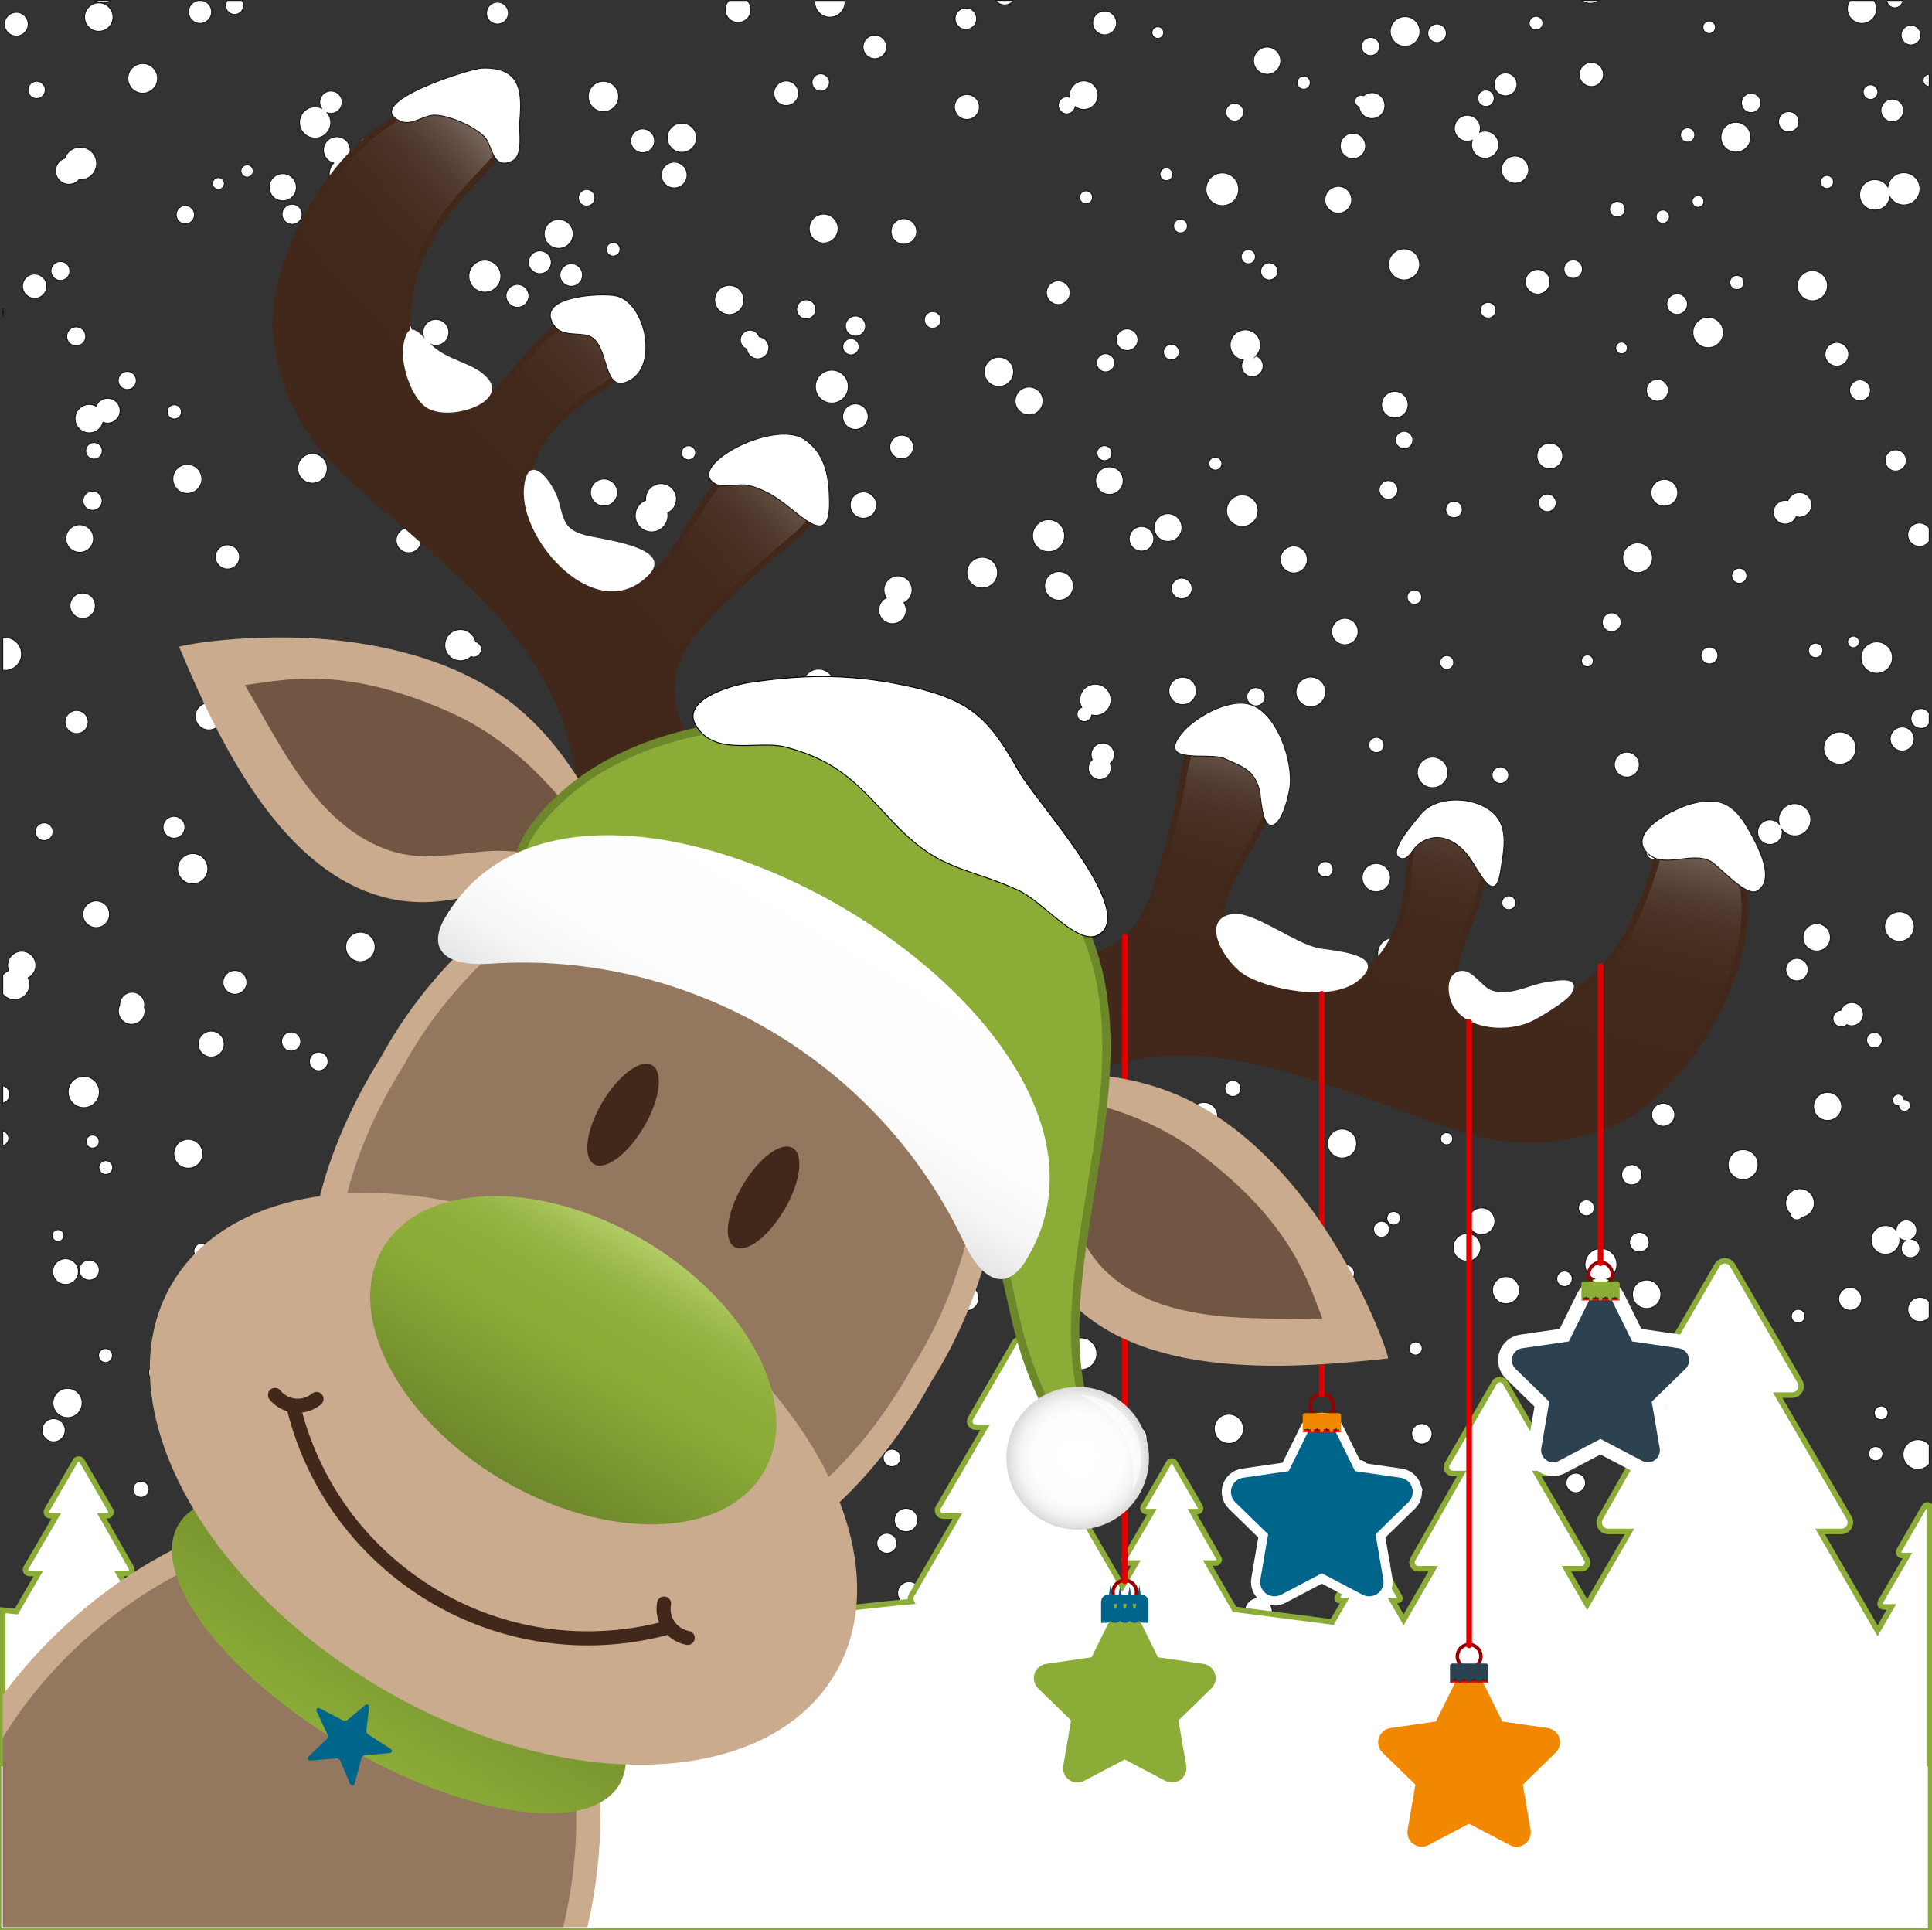 <svg xmlns="http://www.w3.org/2000/svg" xmlns:xlink="http://www.w3.org/1999/xlink" id="Ebene_1" viewBox="0 0 2106 2103.5"><rect x="0" y="0" width="2106" height="2103.5" fill="#333333" stroke="none"/><defs><style>.cls-1{fill:url(#linear-gradient-2);}.cls-2,.cls-3,.cls-4,.cls-5,.cls-6{fill:#fff;}.cls-7{fill:url(#Unbenannter_Verlauf_2);}.cls-8{opacity:.5;}.cls-9,.cls-10,.cls-3,.cls-11,.cls-12,.cls-4,.cls-13,.cls-6{stroke-miterlimit:10;}.cls-9,.cls-10,.cls-11,.cls-12{stroke:#fff;}.cls-9,.cls-11,.cls-12,.cls-13{stroke-width:10px;}.cls-9,.cls-14{fill:#f18800;}.cls-15{fill:url(#linear-gradient-6);}.cls-16,.cls-5{opacity:.65;}.cls-17,.cls-18{fill:#41281b;}.cls-19{fill:#de0000;}.cls-10{stroke-width:15px;}.cls-10,.cls-20{fill:#2c4251;}.cls-3{stroke:#8bac37;stroke-width:6px;}.cls-21{fill:url(#radial-gradient);}.cls-11,.cls-13,.cls-22{fill:#8bac37;}.cls-23,.cls-12{fill:#00658b;}.cls-24{fill:url(#linear-gradient-5);}.cls-18{opacity:.4;}.cls-4{stroke:#000;}.cls-25{fill:url(#linear-gradient-7);}.cls-26{fill:#6d872b;}.cls-27{fill:#caab8e;}.cls-28{fill:url(#linear-gradient-3);}.cls-29{fill:url(#linear-gradient);}.cls-30{fill:url(#Unbenannter_Verlauf_3);}.cls-31{fill:url(#linear-gradient-4);}.cls-13{stroke:#00658b;}.cls-6{stroke:#1a171b;}.cls-32{fill:#960000;}</style><linearGradient id="linear-gradient" x1="779.15" y1="2478.69" x2="961.41" y2="1882.56" gradientTransform="translate(923.49 -1715.16) rotate(30.48)" gradientUnits="userSpaceOnUse"><stop offset=".5" stop-color="#41281b"></stop><stop offset=".69" stop-color="#42291c"></stop><stop offset=".76" stop-color="#483023"></stop><stop offset=".81" stop-color="#523b2f"></stop><stop offset=".85" stop-color="#604b40"></stop><stop offset=".88" stop-color="#726056"></stop><stop offset=".91" stop-color="#897971"></stop><stop offset=".94" stop-color="#a49892"></stop><stop offset=".96" stop-color="#c3bbb7"></stop><stop offset=".99" stop-color="#e5e2e0"></stop><stop offset="1" stop-color="#fff"></stop></linearGradient><linearGradient id="linear-gradient-2" x1="-69.45" y1="2479.59" x2="112.83" y2="1883.37" gradientTransform="translate(2544.56 -762.16) rotate(-149.52) scale(1 -1)" xlink:href="#linear-gradient"></linearGradient><linearGradient id="linear-gradient-3" x1="1440.91" y1="1544.72" x2="1440.91" y2="1560.88" gradientUnits="userSpaceOnUse"><stop offset=".75" stop-color="#001900"></stop><stop offset=".95" stop-color="red"></stop></linearGradient><linearGradient id="linear-gradient-4" x1="1226.07" y1="1747.62" x2="1226.07" y2="1763.79" xlink:href="#linear-gradient-3"></linearGradient><linearGradient id="linear-gradient-5" x1="1744.65" y1="1401.13" x2="1744.65" y2="1417.29" xlink:href="#linear-gradient-3"></linearGradient><linearGradient id="linear-gradient-6" x1="1601.42" y1="1817.61" x2="1601.42" y2="1833.77" xlink:href="#linear-gradient-3"></linearGradient><linearGradient id="Unbenannter_Verlauf_2" x1="1900.67" y1="3235.53" x2="1900.67" y2="3466.38" gradientTransform="translate(497.8 -2048.43) rotate(30.5)" gradientUnits="userSpaceOnUse"><stop offset="0" stop-color="#6d872b"></stop><stop offset="1" stop-color="#8bac37"></stop></linearGradient><linearGradient id="Unbenannter_Verlauf_3" x1="1364.59" y1="3059.04" x2="1364.59" y2="2755.62" gradientTransform="translate(923.49 -1715.16) rotate(30.48)" gradientUnits="userSpaceOnUse"><stop offset="0" stop-color="#6d872b"></stop><stop offset=".55" stop-color="#8bac37"></stop><stop offset=".7" stop-color="#8dae3a"></stop><stop offset=".82" stop-color="#96b444"></stop><stop offset=".92" stop-color="#a4c055"></stop><stop offset="1" stop-color="#b3cc66"></stop></linearGradient><radialGradient id="radial-gradient" cx="795.5" cy="1120.59" fx="795.5" fy="1120.59" r="32" gradientTransform="translate(1587.77 -1724.45) rotate(42.47) scale(2.43)" gradientUnits="userSpaceOnUse"><stop offset=".18" stop-color="#fff"></stop><stop offset=".63" stop-color="#fdfdfd"></stop><stop offset=".79" stop-color="#f6f6f6"></stop><stop offset=".9" stop-color="#eaeaea"></stop><stop offset="1" stop-color="#d9d9d9"></stop><stop offset="1" stop-color="#d9d9d9"></stop></radialGradient><linearGradient id="linear-gradient-7" x1="804.08" y1="994.56" x2="804.08" y2="1259.31" gradientTransform="translate(729.75 -276.04) rotate(30.48)" gradientUnits="userSpaceOnUse"><stop offset="0" stop-color="#fff"></stop><stop offset=".59" stop-color="#fdfdfd"></stop><stop offset=".8" stop-color="#f6f6f6"></stop><stop offset=".95" stop-color="#eaeaea"></stop><stop offset="1" stop-color="#e5e5e5"></stop></linearGradient></defs><path class="cls-6" d="M1567.87,2032.43c0,7.12,5.77,12.89,12.89,12.89s12.89-5.77,12.89-12.89-5.77-12.89-12.89-12.89-12.89,5.77-12.89,12.89Zm8.92-918.85c0-4.81-3.9-8.71-8.71-8.71s-8.71,3.9-8.71,8.71,3.9,8.71,8.71,8.71,8.71-3.9,8.71-8.71Zm-94.72,498.22c5.84,0,10.57-4.73,10.57-10.57s-4.73-10.57-10.57-10.57-10.57,4.73-10.57,10.57,4.73,10.57,10.57,10.57Zm2.73-655.27c0,8.52,6.91,15.43,15.43,15.43s15.43-6.91,15.43-15.43-6.91-15.43-15.43-15.43-15.43,6.91-15.43,15.43Zm12.4,383.24c0,4.81,3.9,8.71,8.71,8.71s8.71-3.9,8.71-8.71-3.9-8.71-8.71-8.71-8.71,3.9-8.71,8.71Zm-53.4,295.71c0,7.42,6.01,13.44,13.44,13.44s13.44-6.02,13.44-13.44-6.02-13.44-13.44-13.44-13.44,6.02-13.44,13.44Zm171.18-289.97c8.02,0,14.52-6.5,14.52-14.52s-6.5-14.52-14.52-14.52-14.52,6.5-14.52,14.52,6.5,14.52,14.52,14.52Zm68.13,449.82c0,4.38,3.54,7.92,7.92,7.92s7.92-3.55,7.92-7.92-3.55-7.92-7.92-7.92-7.92,3.55-7.92,7.92Zm-95.74,192.2c7.3,0,13.22-5.92,13.22-13.23s-5.92-13.22-13.22-13.22-13.22,5.92-13.22,13.22,5.92,13.23,13.22,13.23Zm-112.6-1814.56c7.66,0,13.87-6.21,13.87-13.87s-6.21-13.87-13.87-13.87-13.87,6.21-13.87,13.87,6.21,13.87,13.87,13.87Zm216.15,1864.7c0,8.33,6.75,15.08,15.08,15.08s15.08-6.75,15.08-15.08-6.75-15.08-15.08-15.08-15.08,6.75-15.08,15.08Zm-147.84-575.17c-3.98,0-7.2,3.22-7.2,7.2s3.22,7.2,7.2,7.2,7.2-3.22,7.2-7.2-3.22-7.2-7.2-7.2Zm55.98-87.97c8.32,0,15.06-6.74,15.06-15.06s-6.74-15.06-15.06-15.06-15.06,6.74-15.06,15.06,6.74,15.06,15.06,15.06Zm-494.2-969.28c0-8.82-7.15-15.98-15.98-15.98s-15.98,7.15-15.98,15.98,7.15,15.98,15.98,15.98,15.98-7.15,15.98-15.98Zm613.98,1563.47c0,9.79,7.93,17.72,17.73,17.72s17.72-7.93,17.72-17.72-7.93-17.73-17.72-17.73-17.73,7.94-17.73,17.73ZM1181.33,88.16c-8.61,0-15.6,6.98-15.6,15.59,0,.78,.08,1.55,.19,2.3-.96-.33-1.96-.55-3.03-.55-5.15,0-9.32,4.17-9.32,9.32s4.17,9.32,9.32,9.32c4.65,0,8.47-3.41,9.17-7.87,2.59,1.92,5.79,3.07,9.27,3.07,8.61,0,15.59-6.98,15.59-15.6s-6.98-15.59-15.59-15.59Zm-38.33,513.19c9.66,0,17.49-7.83,17.49-17.49s-7.83-17.49-17.49-17.49-17.49,7.83-17.49,17.49,7.83,17.49,17.49,17.49Zm107.29,965.96c0-7.82-6.34-14.16-14.16-14.16s-14.16,6.34-14.16,14.16,6.34,14.16,14.16,14.16,14.16-6.34,14.16-14.16Zm38.11-992.31c0-8.37-6.78-15.15-15.15-15.15s-15.15,6.78-15.15,15.15,6.79,15.15,15.15,15.15,15.15-6.78,15.15-15.15Zm-202.99,260.48c-9.91,0-17.94,8.03-17.94,17.93s8.03,17.93,17.94,17.93,17.93-8.03,17.93-17.93-8.03-17.93-17.93-17.93Zm-31.54-211.38c0,9.27,7.51,16.78,16.78,16.78s16.78-7.51,16.78-16.78-7.51-16.78-16.78-16.78-16.78,7.51-16.78,16.78Zm10.73-603.73c0-6.49-5.27-11.76-11.76-11.76s-11.76,5.27-11.76,11.76,5.27,11.76,11.76,11.76,11.76-5.27,11.76-11.76Zm-15.54,912.88c-8.67,0-15.7,7.03-15.7,15.7s7.03,15.7,15.7,15.7,15.7-7.03,15.7-15.7c0-1.16-.14-2.28-.38-3.37,1.28,.54,2.68,.84,4.15,.84,5.87,0,10.62-4.76,10.62-10.63s-4.76-10.63-10.62-10.63-10.63,4.76-10.63,10.63c0,.07,.02,.13,.02,.21-2.52-1.73-5.58-2.75-8.86-2.75Zm18.54-816.63c0-7.52-6.09-13.61-13.61-13.61s-13.61,6.09-13.61,13.61,6.09,13.61,13.61,13.61,13.61-6.1,13.61-13.61Zm21.47,1072.48c-8.41,0-15.22,6.81-15.22,15.22s6.82,15.22,15.22,15.22,15.22-6.81,15.22-15.22-6.81-15.22-15.22-15.22Zm38.15,135.27c0-8.33-6.75-15.08-15.08-15.08-4.16,0-7.93,1.69-10.66,4.41,0-.14,.02-.29,.02-.43,0-9.66-7.83-17.48-17.49-17.48s-17.48,7.83-17.48,17.48,7.83,17.49,17.48,17.49c5.21,0,9.87-2.29,13.07-5.9,.26,8.1,6.89,14.6,15.06,14.6s15.08-6.75,15.08-15.08Zm-32.69-273.68c0,6.28,5.09,11.37,11.37,11.37s11.37-5.09,11.37-11.37-5.09-11.37-11.37-11.37-11.37,5.09-11.37,11.37Zm634.72,274.38c4.79,0,8.67-3.88,8.67-8.68s-3.88-8.67-8.67-8.67-8.68,3.88-8.68,8.67,3.88,8.68,8.68,8.68Zm-84.57-348.74c-4.2,0-7.6,3.4-7.6,7.59s3.4,7.59,7.6,7.59,7.59-3.4,7.59-7.59-3.4-7.59-7.59-7.59Zm-15.91-869.23c0-4.98-4.04-9.01-9.01-9.01s-9,4.03-9,9.01,4.03,9.01,9,9.01,9.01-4.03,9.01-9.01Zm1.93,231.02c0-4.73-3.83-8.56-8.56-8.56s-8.55,3.83-8.55,8.56,3.83,8.55,8.55,8.55,8.56-3.83,8.56-8.55Zm11.39,754.44c0-5.55-4.5-10.05-10.05-10.05s-10.05,4.5-10.05,10.05,4.5,10.05,10.05,10.05,10.05-4.5,10.05-10.05Zm-28.39-952.75c0-7.84-6.35-14.19-14.19-14.19s-14.19,6.35-14.19,14.19,6.36,14.19,14.19,14.19c1.87,0,3.65-.37,5.28-1.03-.5,1.49-.79,3.08-.79,4.73,0,8.19,6.64,14.83,14.83,14.83s14.83-6.64,14.83-14.83-6.64-14.82-14.83-14.82c-2.05,0-4,.42-5.78,1.17,.42-1.34,.65-2.77,.65-4.24Zm-19.69,415.43c0-5-4.05-9.05-9.05-9.05s-9.05,4.05-9.05,9.05,4.05,9.05,9.05,9.05,9.05-4.05,9.05-9.05Zm41.48,280.52c-5.01,0-9.07,4.06-9.07,9.07s4.06,9.07,9.07,9.07,9.07-4.06,9.07-9.07-4.06-9.07-9.07-9.07Zm-51.12,198.49c0-4.44-3.6-8.03-8.03-8.03s-8.04,3.6-8.04,8.03,3.6,8.04,8.04,8.04,8.03-3.6,8.03-8.04Zm-39.42-192.41c0,9.2,7.46,16.65,16.65,16.65s16.65-7.46,16.65-16.65-7.46-16.65-16.65-16.65-16.65,7.45-16.65,16.65Zm215.99,706.79c0-3.85-3.12-6.98-6.97-6.98s-6.97,3.12-6.97,6.98,3.12,6.97,6.97,6.97,6.97-3.12,6.97-6.97Zm-220.85-1069.05c0-5.24-4.24-9.48-9.48-9.48s-9.48,4.24-9.48,9.48,4.25,9.48,9.48,9.48,9.48-4.24,9.48-9.48Zm65.17,485.9c0-6.82-5.54-12.36-12.36-12.36s-12.36,5.54-12.36,12.36,5.53,12.36,12.36,12.36,12.36-5.53,12.36-12.36Zm-20.61-243.45c0-4.18-3.39-7.57-7.57-7.57s-7.57,3.39-7.57,7.57,3.39,7.57,7.57,7.57,7.57-3.39,7.57-7.57Zm152.73,456.06c0-5.88-4.76-10.64-10.64-10.64s-10.63,4.76-10.63,10.64,4.76,10.64,10.63,10.64,10.64-4.76,10.64-10.64Zm-7.06-451.36c3.57,0,6.47-2.9,6.47-6.47s-2.89-6.47-6.47-6.47-6.47,2.9-6.47,6.47,2.9,6.47,6.47,6.47Zm-7.24,1214.4c0-8.14-6.6-14.74-14.74-14.74s-14.74,6.6-14.74,14.74,6.6,14.74,14.74,14.74,14.74-6.6,14.74-14.74Zm24.8-1860c0-7.28-5.9-13.19-13.19-13.19s-13.19,5.9-13.19,13.19,5.9,13.19,13.19,13.19,13.19-5.9,13.19-13.19Zm-33.03,202.1c-5.57,0-10.09,4.52-10.09,10.09s4.52,10.09,10.09,10.09,10.09-4.52,10.09-10.09-4.52-10.09-10.09-10.09Zm-9.47,1102.05c-4.67,0-8.45,3.79-8.45,8.45s3.78,8.45,8.45,8.45,8.45-3.78,8.45-8.45-3.79-8.45-8.45-8.45Zm-7.64,472.15c0,4.74,3.84,8.59,8.59,8.59s8.59-3.85,8.59-8.59-3.84-8.59-8.59-8.59-8.59,3.85-8.59,8.59Zm5.7-680.01c-4.06,0-7.35,3.29-7.35,7.35s3.29,7.35,7.35,7.35,7.36-3.29,7.36-7.35-3.29-7.35-7.36-7.35Zm-37.11-992.53c0-8.2-6.64-14.84-14.84-14.84s-14.84,6.64-14.84,14.84,6.65,14.84,14.84,14.84,14.84-6.64,14.84-14.84Zm-435.47,402.33c0,7.42,6.01,13.43,13.43,13.43s13.43-6.01,13.43-13.43-6.01-13.43-13.43-13.43-13.43,6.01-13.43,13.43Zm472.57-90.27c0-7.75-6.29-14.03-14.04-14.03s-14.03,6.28-14.03,14.03,6.28,14.03,14.03,14.03,14.04-6.28,14.04-14.03Zm-49.82-404.97c0-6.9-5.6-12.5-12.5-12.5s-12.51,5.6-12.51,12.5,5.6,12.5,12.51,12.5,12.5-5.6,12.5-12.5Zm23.38,456.06c0,5.33,4.32,9.65,9.65,9.65s9.65-4.32,9.65-9.65-4.32-9.65-9.65-9.65-9.65,4.32-9.65,9.65Zm-317.94,211.37c0,5.52,4.48,10,10,10s10-4.48,10-10-4.48-10-10-10-10,4.48-10,10Zm9.47-479.65c0-4.29-3.48-7.77-7.78-7.77s-7.77,3.48-7.77,7.77,3.48,7.77,7.77,7.77,7.78-3.48,7.78-7.77Zm27.59-213.63c0-8.2-6.65-14.85-14.85-14.85s-14.85,6.65-14.85,14.85,6.65,14.85,14.85,14.85,14.85-6.65,14.85-14.85Zm-40.46,56.13c0-5.4-4.38-9.78-9.78-9.78s-9.78,4.38-9.78,9.78,4.38,9.78,9.78,9.78,9.78-4.38,9.78-9.78Zm-23.23,66.19c-9.86,0-17.85,7.99-17.85,17.85s7.99,17.85,17.85,17.85,17.85-7.99,17.85-17.85-7.99-17.85-17.85-17.85Zm77.95,406.59c-8.13,0-14.72,6.59-14.72,14.72s6.59,14.72,14.72,14.72,14.72-6.59,14.72-14.72-6.59-14.72-14.72-14.72Zm17.95-504.98c0-3.99-3.24-7.22-7.22-7.22s-7.23,3.23-7.23,7.22,3.24,7.23,7.23,7.23,7.22-3.23,7.22-7.23Zm16.7,664.01c0-8.93-7.24-16.17-16.17-16.17s-16.17,7.24-16.17,16.17,7.24,16.17,16.17,16.17,16.17-7.24,16.17-16.17Zm-89.54,803.17c0-8.82-7.15-15.96-15.96-15.96s-15.96,7.15-15.96,15.96,7.15,15.97,15.96,15.97,15.96-7.15,15.96-15.97Zm-23.57-1051.93c0-3.92-3.18-7.09-7.1-7.09s-7.09,3.18-7.09,7.09,3.18,7.1,7.09,7.1,7.1-3.18,7.1-7.1Zm22.28,68.49c9.51,0,17.22-7.71,17.22-17.21s-7.71-17.21-17.22-17.21-17.21,7.71-17.21,17.21,7.71,17.21,17.21,17.21Zm-13.31,195.5c-7.83,0-14.18,6.35-14.18,14.17s6.35,14.18,14.18,14.18,14.17-6.34,14.17-14.18-6.35-14.17-14.17-14.17Zm-5.73,416.94c0,4.84,3.93,8.77,8.77,8.77s8.77-3.92,8.77-8.77-3.93-8.77-8.77-8.77-8.77,3.93-8.77,8.77Zm1.89-153.7c5.26,0,9.53-4.26,9.53-9.53s-4.26-9.53-9.53-9.53-9.53,4.27-9.53,9.53,4.26,9.53,9.53,9.53Zm-130.37,525.09c0,3.95,3.21,7.16,7.16,7.16s7.16-3.21,7.16-7.16-3.21-7.16-7.16-7.16-7.16,3.21-7.16,7.16Zm156.48-428.37c0,5.77,4.68,10.45,10.45,10.45s10.45-4.68,10.45-10.45-4.68-10.45-10.45-10.45-10.45,4.68-10.45,10.45Zm15.79,534.32c0,5,4.05,9.05,9.05,9.05s9.05-4.05,9.05-9.05-4.05-9.05-9.05-9.05-9.05,4.05-9.05,9.05Zm182.13-100.91c0-6.16-5-11.16-11.16-11.16s-11.16,4.99-11.16,11.16,4.99,11.16,11.16,11.16,11.16-5,11.16-11.16Zm-198.91,418.18c0-4.51-3.65-8.16-8.16-8.16s-8.16,3.66-8.16,8.16,3.65,8.16,8.16,8.16,8.16-3.65,8.16-8.16Zm37.98-335.25c0,4.1,3.32,7.42,7.41,7.42s7.42-3.32,7.42-7.42-3.32-7.42-7.42-7.42-7.41,3.32-7.41,7.42Zm-38.76-780.88c0,4.87,3.96,8.82,8.83,8.82s8.82-3.95,8.82-8.82-3.95-8.82-8.82-8.82-8.83,3.95-8.83,8.82Zm84.96,1117.19c0,9.04,7.33,16.36,16.36,16.36s16.36-7.32,16.36-16.36-7.32-16.37-16.36-16.37-16.36,7.33-16.36,16.37Zm29.99-593.96c0-5.49-4.45-9.95-9.95-9.95s-9.95,4.45-9.95,9.95,4.46,9.95,9.95,9.95,9.95-4.45,9.95-9.95Zm-64.44-283.87c0,9.42,7.63,17.05,17.05,17.05s17.04-7.63,17.04-17.05c0-1.76-.26-3.46-.76-5.05,1.75,.66,3.64,1.04,5.62,1.04,8.8,0,15.94-7.13,15.94-15.94,0-6.1-3.43-11.39-8.46-14.07,2.8-2,4.63-5.26,4.63-8.96,0-6.09-4.94-11.03-11.03-11.03s-11.03,4.94-11.03,11.03c0,3.33,1.51,6.29,3.85,8.31-5.77,2.4-9.83,8.08-9.83,14.72,0,1.46,.21,2.87,.58,4.21-2.02-.84-4.23-1.31-6.55-1.31-9.42,0-17.05,7.63-17.05,17.04Zm46.93-901c-8.08,0-14.63,6.55-14.63,14.63s6.55,14.63,14.63,14.63,14.63-6.55,14.63-14.63-6.55-14.63-14.63-14.63Zm21.61,485.22c0-7.96-6.45-14.42-14.42-14.42s-14.42,6.46-14.42,14.42,6.45,14.42,14.42,14.42,14.42-6.45,14.42-14.42Zm-33.32,558.04c0,8.75,7.09,15.84,15.84,15.84s15.84-7.09,15.84-15.84-7.09-15.84-15.84-15.84-15.84,7.09-15.84,15.84Zm-2.42-307.32c-4.67,0-8.45,3.78-8.45,8.45s3.78,8.45,8.45,8.45,8.45-3.78,8.45-8.45-3.79-8.45-8.45-8.45Zm-204.24-568.76c0-6.54-5.3-11.83-11.83-11.83s-11.83,5.29-11.83,11.83,5.29,11.83,11.83,11.83,11.83-5.3,11.83-11.83Zm-86.9-64.23c-7.16,0-12.96,5.8-12.96,12.96s5.8,12.96,12.96,12.96,12.96-5.8,12.96-12.96-5.81-12.96-12.96-12.96Zm-10,1067.88c4.12,0,7.46-3.34,7.46-7.46s-3.34-7.46-7.46-7.46-7.46,3.34-7.46,7.46,3.34,7.46,7.46,7.46Zm-21.81-921.69c8.4,0,15.22-6.81,15.22-15.22s-6.82-15.22-15.22-15.22-15.22,6.81-15.22,15.22,6.81,15.22,15.22,15.22Zm114.36,657.23c-5.41,0-9.79,4.38-9.79,9.79s4.38,9.79,9.79,9.79,9.8-4.38,9.8-9.79-4.38-9.79-9.8-9.79ZM1217.12,24.96c0-7.19-5.83-13.01-13.01-13.01s-13.01,5.83-13.01,13.01,5.83,13.01,13.01,13.01,13.01-5.83,13.01-13.01Zm157.08,270.79c0,5.18,4.2,9.37,9.37,9.37s9.38-4.2,9.38-9.37-4.2-9.37-9.38-9.37-9.37,4.2-9.37,9.37Zm-178.98,99.65c0,5.48,4.44,9.93,9.93,9.93s9.93-4.45,9.93-9.93-4.44-9.93-9.93-9.93-9.93,4.45-9.93,9.93Zm-18.2,367.35c0,2.99,.78,5.8,2.13,8.24-2.98,1.17-5.09,4.06-5.09,7.45,0,4.43,3.59,8.02,8.02,8.02,4.14,0,7.5-3.14,7.94-7.17,1.3,.32,2.65,.51,4.05,.51,9.42,0,17.05-7.63,17.05-17.05s-7.63-17.05-17.05-17.05-17.05,7.63-17.05,17.05Zm6.86-540.61c3.91,0,7.08-3.17,7.08-7.08s-3.17-7.08-7.08-7.08-7.08,3.17-7.08,7.08,3.17,7.08,7.08,7.08Zm53.25,1113.23c0-5.49-4.45-9.95-9.95-9.95s-9.95,4.45-9.95,9.95,4.46,9.95,9.95,9.95,9.95-4.45,9.95-9.95Zm-38.36-485.78c6.86,0,12.42-5.56,12.42-12.42,0-1.77-.39-3.46-1.06-4.99,2.8-2.33,4.63-5.79,4.63-9.72,0-7.01-5.68-12.69-12.69-12.69s-12.69,5.68-12.69,12.69c0,1.94,.47,3.76,1.25,5.4-2.61,2.28-4.28,5.58-4.28,9.31,0,6.86,5.56,12.42,12.42,12.42Zm-14.63,116.89c-7.97,0-14.44,6.46-14.44,14.43s6.46,14.44,14.44,14.44,14.44-6.46,14.44-14.44-6.46-14.43-14.44-14.43Zm27.96-472.6c0-4.53-3.67-8.2-8.2-8.2s-8.2,3.67-8.2,8.2,3.67,8.2,8.2,8.2,8.2-3.67,8.2-8.2Zm-42.07,144.67c0-8.66-7.02-15.67-15.68-15.67s-15.68,7.02-15.68,15.67,7.02,15.68,15.68,15.68,15.68-7.02,15.68-15.68Zm142.25,562.92c-8.32,0-15.06,6.74-15.06,15.06s6.74,15.06,15.06,15.06,15.06-6.74,15.06-15.06-6.74-15.06-15.06-15.06Zm-.03,188.99c0,9.61,7.79,17.4,17.4,17.4s17.4-7.79,17.4-17.4-7.79-17.4-17.4-17.4-17.4,7.79-17.4,17.4Zm-1.36-307.68c0-6.95-5.63-12.58-12.57-12.58s-12.58,5.63-12.58,12.58,5.63,12.58,12.58,12.58,12.57-5.63,12.57-12.58Zm-2.6-70.11c0-5.87-4.76-10.63-10.63-10.63s-10.63,4.76-10.63,10.63,4.76,10.63,10.63,10.63,10.63-4.76,10.63-10.63Zm6.42,661.88c0-4.37-3.54-7.92-7.92-7.92s-7.92,3.55-7.92,7.92,3.55,7.92,7.92,7.92,7.92-3.55,7.92-7.92Zm54.39-1286.75c3.03-3,4.92-7.16,4.92-11.77,0-9.14-7.41-16.54-16.55-16.54s-16.54,7.41-16.54,16.54c0,8.4,6.27,15.33,14.38,16.39-1.2,1.84-1.91,4.03-1.91,6.39,0,6.49,5.26,11.75,11.75,11.75s11.75-5.26,11.75-11.75c0-5.1-3.27-9.39-7.8-11.02Zm-65.04,365.25c0-8.26-6.7-14.96-14.96-14.96s-14.96,6.7-14.96,14.96,6.69,14.96,14.96,14.96,14.96-6.7,14.96-14.96Zm-25.64-563.1c0-3.88-3.14-7.02-7.02-7.02s-7.02,3.14-7.02,7.02,3.15,7.02,7.02,7.02,7.02-3.15,7.02-7.02Zm6.97,193.79c0-4.74-3.84-8.59-8.58-8.59s-8.59,3.84-8.59,8.59,3.84,8.58,8.59,8.58,8.58-3.84,8.58-8.58Zm-16.88-348.26c0-3.54-2.86-6.41-6.41-6.41s-6.4,2.87-6.4,6.41,2.87,6.41,6.4,6.41,6.41-2.87,6.41-6.41Zm25.86,210.84c0-4.17-3.38-7.56-7.55-7.56s-7.55,3.38-7.55,7.56,3.38,7.55,7.55,7.55,7.55-3.38,7.55-7.55Zm-70.02,277.53c0-8.31-6.73-15.04-15.04-15.04s-15.04,6.73-15.04,15.04,6.73,15.04,15.04,15.04,15.04-6.73,15.04-15.04Zm75.09,117.5c0-6.24-5.06-11.3-11.31-11.3s-11.31,5.06-11.31,11.3,5.06,11.31,11.31,11.31,11.31-5.06,11.31-11.31Zm731.79,464c0-7.01-5.68-12.68-12.68-12.68-5.5,0-10.14,3.52-11.9,8.41-4.82,.21-8.68,4.16-8.68,9.03s4.06,9.07,9.07,9.07c2.36,0,4.49-.92,6.1-2.39,1.65,.78,3.47,1.25,5.41,1.25,7,0,12.68-5.68,12.68-12.69Zm-1.96,310.21c0-6.91-5.6-12.5-12.5-12.5s-12.51,5.6-12.51,12.5,5.6,12.51,12.51,12.51,12.5-5.6,12.5-12.51Zm-694.5,620.62c0,7.45,6.04,13.49,13.49,13.49s13.5-6.04,13.5-13.49-6.04-13.49-13.5-13.49-13.49,6.04-13.49,13.49ZM1987.92,815.36c0,9.73,7.89,17.62,17.62,17.62s17.62-7.89,17.62-17.62-7.89-17.62-17.62-17.62-17.62,7.89-17.62,17.62Zm-22.52,206.26c0,8.26,6.69,14.95,14.95,14.95s14.95-6.69,14.95-14.95-6.69-14.95-14.95-14.95-14.95,6.7-14.95,14.95Zm13.79-320.64c-4.36,0-7.89,3.54-7.89,7.9s3.54,7.9,7.89,7.9,7.9-3.53,7.9-7.9-3.54-7.9-7.9-7.9Zm19.44-502.66c0-3.92-3.17-7.09-7.09-7.09s-7.09,3.17-7.09,7.09,3.17,7.09,7.09,7.09,7.09-3.17,7.09-7.09Zm-27.6,858.43c0-6.76-5.48-12.23-12.24-12.23s-12.23,5.48-12.23,12.23,5.47,12.24,12.23,12.24,12.24-5.48,12.24-12.24Zm98.3,135.83c-3.49,0-6.33,2.83-6.33,6.32s2.84,6.32,6.33,6.32c.12,0,.23-.03,.35-.04,.17,3.38,2.94,6.07,6.36,6.07s6.4-2.86,6.4-6.4-2.86-6.4-6.4-6.4c-.15,0-.29,.03-.43,.04-.21-3.3-2.93-5.93-6.28-5.93Zm17.3-182.76c0-8.91-7.22-16.13-16.13-16.13s-16.13,7.22-16.13,16.13,7.22,16.13,16.13,16.13,16.13-7.22,16.13-16.13Zm-43.43,132.31c4.7,0,8.52-3.81,8.52-8.52s-3.81-8.51-8.52-8.51-8.51,3.81-8.51,8.51,3.81,8.52,8.51,8.52Zm34.83-640.34c0-6.41-5.2-11.62-11.61-11.62s-11.62,5.2-11.62,11.62,5.2,11.61,11.62,11.61,11.61-5.2,11.61-11.61Zm-4.53,290.5c-7.23,0-13.09,5.86-13.09,13.1s5.86,13.1,13.09,13.1,13.11-5.87,13.11-13.1-5.87-13.1-13.11-13.1Zm29.49-3.55v-11.4c-1.91-3.07-5.3-5.14-9.18-5.14-5.99,0-10.84,4.85-10.84,10.84s4.85,10.84,10.84,10.84c3.88,0,7.27-2.06,9.18-5.14Zm-9.15-750.48c0-5.94-4.82-10.76-10.76-10.76s-10.76,4.82-10.76,10.76,4.82,10.76,10.76,10.76,10.76-4.82,10.76-10.76Zm-56.88,1981.58c0,7.35,5.96,13.31,13.31,13.31s13.32-5.96,13.32-13.31-5.96-13.32-13.32-13.32-13.31,5.96-13.31,13.32Zm-21.72-1633.73c0-7.15-5.8-12.95-12.95-12.95s-12.95,5.8-12.95,12.95,5.8,12.95,12.95,12.95,12.95-5.8,12.95-12.95Zm55,1441.99c8.83,0,15.98-7.16,15.98-15.98s-7.15-15.98-15.98-15.98-15.98,7.15-15.98,15.98,7.15,15.98,15.98,15.98Zm-56.19,98.53c0,7.43,6.02,13.44,13.45,13.44s13.44-6.02,13.44-13.44-6.02-13.44-13.44-13.44-13.45,6.02-13.45,13.44Zm-437.16-692.22c-3.67,0-6.64,2.97-6.64,6.64s2.97,6.64,6.64,6.64,6.64-2.97,6.64-6.64-2.97-6.64-6.64-6.64Zm418.9,811.08c0,4.88,3.96,8.83,8.83,8.83s8.83-3.95,8.83-8.83-3.96-8.83-8.83-8.83-8.83,3.95-8.83,8.83Zm75.25-694.14c0-.6-.04-1.2-.11-1.78,1.71,1.41,3.83,2.32,6.16,2.53-2.78,1.81-4.63,4.93-4.63,8.5,0,5.6,4.54,10.14,10.14,10.14s10.14-4.54,10.14-10.14c0-5.17-3.89-9.4-8.9-10.02,3.31-1.97,5.56-5.55,5.56-9.69,0-6.24-5.06-11.31-11.31-11.31s-11.16,4.94-11.29,11.08c-2.86-3.07-6.93-5-11.46-5-8.67,0-15.7,7.02-15.7,15.69s7.03,15.69,15.7,15.69,15.69-7.03,15.69-15.69Zm-54.88-926c0,6.3,5.11,11.41,11.41,11.41s11.41-5.11,11.41-11.41-5.11-11.41-11.41-11.41-11.41,5.11-11.41,11.41Zm86.83,1010.31v-17.1c-2.44-2.87-6.03-4.73-10.09-4.73-7.34,0-13.28,5.95-13.28,13.29s5.95,13.29,13.28,13.29c4.06,0,7.65-1.86,10.09-4.73Zm-89-736.05c0,3.52,2.85,6.36,6.37,6.36s6.36-2.85,6.36-6.36-2.85-6.36-6.36-6.36-6.37,2.85-6.37,6.36Zm48.73-591.67c-6.83,0-12.38,5.54-12.38,12.37s5.54,12.38,12.38,12.38,12.38-5.54,12.38-12.38-5.54-12.37-12.38-12.37Zm40.27,481.85v-14.04c-2.29-3.46-6.2-5.75-10.65-5.75-7.06,0-12.77,5.72-12.77,12.77s5.71,12.77,12.77,12.77c4.45,0,8.36-2.29,10.65-5.75Zm-57.21,144.1c9.48,0,17.16-7.68,17.16-17.16s-7.68-17.16-17.16-17.16-17.16,7.68-17.16,17.16,7.68,17.16,17.16,17.16ZM1104.76,.5h-19.26c2.18,2.96,5.67,4.91,9.63,4.91s7.45-1.94,9.63-4.91Zm-196.65,1949.51c0,5.41,4.38,9.79,9.79,9.79s9.79-4.38,9.79-9.79-4.38-9.79-9.79-9.79-9.79,4.38-9.79,9.79Zm-1.83-153.41c0,8.31,6.74,15.06,15.06,15.06,3.14,0,6.03-.99,8.45-2.63,3.03,3.73,7.66,6.12,12.84,6.12,7.83,0,14.38-5.45,16.09-12.76,3.29-3.24,5.34-7.75,5.34-12.74,0-9.88-8.01-17.89-17.89-17.89-7.83,0-14.47,5.05-16.9,12.06-2.31-1.44-5.02-2.28-7.94-2.28-8.32,0-15.06,6.74-15.06,15.06Zm-270.51-202.34c0,9.51,7.71,17.22,17.22,17.22s17.21-7.71,17.21-17.22-7.71-17.21-17.21-17.21-17.22,7.71-17.22,17.21Zm1.57,153.39c0,5.29,4.29,9.57,9.58,9.57s9.57-4.29,9.57-9.57-4.29-9.57-9.57-9.57-9.58,4.29-9.58,9.57Zm591.05,252.55c0,5.87,4.76,10.63,10.63,10.63s10.63-4.76,10.63-10.63-4.76-10.63-10.63-10.63-10.63,4.76-10.63,10.63Zm-12.64-250.6c0,6.36,5.16,11.52,11.51,11.52,2.85,0,5.41-1.07,7.42-2.77,2.17,1.16,4.65,1.82,7.29,1.82,8.58,0,15.54-6.96,15.54-15.54s-6.96-15.54-15.54-15.54c-6.27,0-11.66,3.72-14.12,9.07-.2-.01-.39-.06-.59-.06-6.36,0-11.51,5.16-11.51,11.52Zm1.99,58.97c0,4.06,3.29,7.35,7.35,7.35s7.34-3.29,7.34-7.35-3.29-7.35-7.34-7.35-7.35,3.29-7.35,7.35Zm348.58-585.48c9.79,0,17.73-7.94,17.73-17.73s-7.94-17.73-17.73-17.73-17.73,7.94-17.73,17.73,7.94,17.73,17.73,17.73ZM3,1062.67v20.77c3.02,3.7,7.62,6.07,12.78,6.07,9.1,0,16.49-7.38,16.49-16.49,0-2.59-.61-5.02-1.67-7.2,5.02-2.54,8.47-7.72,8.47-13.73,0-8.49-6.89-15.38-15.38-15.38s-15.39,6.89-15.39,15.38c0,2.03,.4,3.95,1.11,5.72-2.52,1.06-4.7,2.76-6.4,4.85Zm517.44,997.14c0,3.77,3.06,6.83,6.83,6.83s6.83-3.06,6.83-6.83-3.06-6.83-6.83-6.83-6.83,3.06-6.83,6.83Zm-89.58,36.09c0,1.59,.23,3.13,.63,4.6h33.71c.4-1.47,.63-3,.63-4.6,0-3.13-.84-6.06-2.28-8.61,.4-1.03,.63-2.14,.63-3.31,0-5.14-4.16-9.3-9.3-9.3-.51,0-1.01,.07-1.5,.15,2.3-2.32,3.72-5.5,3.72-9.03,0-7.08-5.74-12.82-12.82-12.82s-12.83,5.74-12.83,12.82,5.74,12.82,12.83,12.82c1.2,0,2.34-.22,3.45-.53-.1,.12-.2,.24-.29,.36-9.24,.47-16.59,8.09-16.59,17.44Zm-79.22-151.74c0,6.68,5.41,12.08,12.08,12.08s12.09-5.41,12.09-12.08c0-1.36-.27-2.63-.69-3.85,3.42-1.17,5.89-4.38,5.89-8.19,0-4.8-3.89-8.7-8.7-8.7s-8.68,3.88-8.7,8.67c-6.62,.05-11.98,5.43-11.98,12.07Zm160.58-17.69c0,7.29,5.91,13.2,13.2,13.2s13.2-5.91,13.2-13.2-5.91-13.2-13.2-13.2-13.2,5.91-13.2,13.2ZM1974.9,550.23c0-7.42-6.01-13.43-13.44-13.43-5.79,0-10.71,3.67-12.6,8.81-.92-.21-1.88-.34-2.86-.34-7.16,0-12.97,5.81-12.97,12.97s5.81,12.97,12.97,12.97c5.4,0,10.02-3.31,11.97-8.01,1.11,.3,2.28,.48,3.49,.48,7.42,0,13.44-6.02,13.44-13.44Zm-13.96-417.53c0-6.15-4.98-11.13-11.13-11.13s-11.13,4.98-11.13,11.13,4.99,11.13,11.13,11.13,11.13-4.98,11.13-11.13Zm31.16,178.67c0-9.09-7.37-16.46-16.46-16.46s-16.46,7.37-16.46,16.46,7.37,16.45,16.46,16.45,16.46-7.37,16.46-16.45Zm54.94-210.96c0-4.45-3.61-8.05-8.05-8.05s-8.05,3.61-8.05,8.05,3.61,8.05,8.05,8.05,8.05-3.61,8.05-8.05Zm-70.17,1105.48c0,8.47,6.87,15.34,15.34,15.34s15.34-6.87,15.34-15.34-6.87-15.34-15.34-15.34-15.34,6.87-15.34,15.34Zm73.71,341.46c4.13,0,7.49-3.35,7.49-7.49s-3.36-7.49-7.49-7.49-7.5,3.35-7.5,7.49,3.36,7.49,7.5,7.49Zm-23.5-1335.01c0,9.2,7.45,16.65,16.64,16.65,8.36,0,15.27-6.17,16.45-14.21,3.07,5.18,8.7,8.66,15.15,8.66,9.73,0,17.62-7.89,17.62-17.62s-7.89-17.62-17.62-17.62c-8.98,0-16.37,6.71-17.46,15.39-2.94-4.73-8.16-7.88-14.13-7.88-9.19,0-16.64,7.45-16.64,16.64Zm-482.48,1634.26c0,3.86,3.12,6.99,6.99,6.99s6.99-3.13,6.99-6.99-3.13-6.99-6.99-6.99-6.99,3.13-6.99,6.99Zm-13.2-83.3c0,8.72,7.07,15.79,15.79,15.79s15.79-7.07,15.79-15.79-7.07-15.79-15.79-15.79-15.79,7.07-15.79,15.79Zm-23.76,297.87c0,5.94,4.82,10.76,10.76,10.76s10.77-4.82,10.77-10.76-4.82-10.76-10.77-10.76-10.76,4.82-10.76,10.76Zm-7.64-132.41c0,8.66,7.02,15.68,15.68,15.68s15.67-7.02,15.67-15.68-7.02-15.68-15.67-15.68-15.68,7.02-15.68,15.68Zm415.87-1021.79c0,7.44,6.02,13.46,13.46,13.46s13.46-6.02,13.46-13.46c0-.97-.11-1.91-.3-2.82,3.21,4.15,8.23,6.84,13.88,6.84,9.7,0,17.56-7.86,17.56-17.56s-7.86-17.56-17.56-17.56-17.56,7.86-17.56,17.56c0,1.64,.24,3.21,.66,4.71-2.46-2.83-6.09-4.63-10.14-4.63-7.43,0-13.46,6.03-13.46,13.46Zm-289,499.14c0,8.14,6.6,14.74,14.74,14.74s14.74-6.6,14.74-14.74-6.6-14.74-14.74-14.74-14.74,6.6-14.74,14.74Zm1.83,365.93c0,3.64,2.95,6.58,6.58,6.58s6.58-2.95,6.58-6.58-2.95-6.58-6.58-6.58-6.58,2.95-6.58,6.58Zm-126.99-732.83c0,9.51,7.71,17.21,17.21,17.21s17.21-7.71,17.21-17.21-7.71-17.21-17.21-17.21-17.21,7.71-17.21,17.21Zm255.11-371.36c-5.7,0-10.32,4.62-10.32,10.32s4.62,10.32,10.32,10.32,10.32-4.62,10.32-10.32-4.62-10.32-10.32-10.32Zm53.66,742.75c0-8.58-6.96-15.54-15.54-15.54s-15.54,6.95-15.54,15.54,6.96,15.54,15.54,15.54,15.54-6.96,15.54-15.54Zm-35.42,218.33c0,7.55,6.13,13.68,13.68,13.68s13.67-6.12,13.67-13.68-6.13-13.68-13.67-13.68-13.68,6.12-13.68,13.68Zm-47.36-250.87c0,9.61,7.79,17.4,17.4,17.4s17.4-7.79,17.4-17.4-7.79-17.4-17.4-17.4-17.4,7.79-17.4,17.4Zm-15.24,129.7c0,9.61,7.79,17.4,17.4,17.4s17.4-7.79,17.4-17.4-7.79-17.4-17.4-17.4-17.4,7.79-17.4,17.4Zm324.44,76.54c0,4.29,3.48,7.77,7.77,7.77s7.77-3.48,7.77-7.77-3.48-7.77-7.77-7.77-7.77,3.48-7.77,7.77Zm-230.92-29.6c4,0,7.25-3.25,7.25-7.25s-3.25-7.25-7.25-7.25-7.25,3.24-7.25,7.25,3.25,7.25,7.25,7.25Zm51.4-1335.15c0-3.54-2.87-6.41-6.41-6.41s-6.41,2.87-6.41,6.41,2.87,6.41,6.41,6.41,6.41-2.87,6.41-6.41Zm12.64-189.86c0-3.81-3.09-6.89-6.89-6.89s-6.89,3.08-6.89,6.89,3.08,6.89,6.89,6.89,6.89-3.08,6.89-6.89Zm-22.58,117.44c0-4.32-3.5-7.82-7.82-7.82s-7.81,3.5-7.81,7.82,3.5,7.82,7.81,7.82,7.82-3.5,7.82-7.82Zm-19.27,173.07c-6.24,0-11.3,5.06-11.3,11.3s5.06,11.3,11.3,11.3,11.3-5.06,11.3-11.3-5.06-11.3-11.3-11.3Zm-1.11,1709.69c0,9.54,7.73,17.27,17.27,17.27s17.27-7.73,17.27-17.27-7.73-17.27-17.27-17.27-17.27,7.73-17.27,17.27Zm51.5-1667.53c0-9.17-7.44-16.61-16.61-16.61s-16.61,7.44-16.61,16.61,7.44,16.62,16.61,16.62,16.61-7.44,16.61-16.62Zm-10.1,1597.89c5.76,0,10.43-4.67,10.43-10.43s-4.67-10.43-10.43-10.43-10.43,4.67-10.43,10.43,4.67,10.43,10.43,10.43Zm-326.67-1301.54c4.38,0,7.92-3.55,7.92-7.92s-3.55-7.92-7.92-7.92-7.92,3.55-7.92,7.92,3.55,7.92,7.92,7.92Zm-22.62,661.64c-4.1,0-7.42,3.32-7.42,7.42s3.32,7.43,7.42,7.43,7.42-3.32,7.42-7.43-3.32-7.42-7.42-7.42Zm170.43-1013.23c0-7.43-6.03-13.46-13.46-13.46s-13.46,6.02-13.46,13.46,6.02,13.46,13.46,13.46,13.46-6.03,13.46-13.46ZM1547.84,34.29c0-8.96-7.26-16.22-16.22-16.22s-16.21,7.26-16.21,16.22,7.26,16.22,16.21,16.22,16.22-7.26,16.22-16.22Zm-34.34,489.44c-5.63,0-10.19,4.56-10.19,10.19s4.56,10.19,10.19,10.19,10.19-4.56,10.19-10.19-4.56-10.19-10.19-10.19Zm.12-235.57c0,9.37,7.59,16.96,16.96,16.96s16.96-7.6,16.96-16.96-7.6-16.96-16.96-16.96-16.96,7.59-16.96,16.96Zm2.08,803.27c9.21,0,16.68-7.47,16.68-16.68s-7.47-16.68-16.68-16.68-16.68,7.47-16.68,16.68,7.47,16.68,16.68,16.68Zm19.24-650.41c0-7.99-6.48-14.47-14.47-14.47s-14.47,6.48-14.47,14.47,6.48,14.47,14.47,14.47,14.47-6.48,14.47-14.47Zm41.68-404.79c0-5.6-4.54-10.14-10.14-10.14s-10.14,4.54-10.14,10.14,4.54,10.14,10.14,10.14,10.14-4.54,10.14-10.14Zm-76.28,767.38c-4.61,0-8.34,3.74-8.34,8.34s3.74,8.34,8.34,8.34,8.34-3.73,8.34-8.34-3.74-8.34-8.34-8.34ZM1681.86,25.2c0-4.13-3.35-7.47-7.47-7.47s-7.47,3.34-7.47,7.47,3.34,7.47,7.47,7.47,7.47-3.34,7.47-7.47Zm-172.19,89.91c0-7.81-6.34-14.15-14.15-14.15-3.49,0-6.68,1.27-9.15,3.37-.86-.41-1.8-.65-2.82-.65-3.67,0-6.64,2.97-6.64,6.64,0,2.93,1.91,5.38,4.53,6.27,.74,7.12,6.76,12.68,14.07,12.68,7.81,0,14.15-6.33,14.15-14.15Zm-5.72-64.47c0-5.51-4.46-9.97-9.97-9.97s-9.97,4.47-9.97,9.97,4.46,9.97,9.97,9.97,9.97-4.47,9.97-9.97Zm389.35,265c4.3,0,7.78-3.48,7.78-7.78s-3.49-7.78-7.78-7.78-7.78,3.48-7.78,7.78,3.48,7.78,7.78,7.78Zm-121.76-87.66c0-4.7-3.82-8.52-8.52-8.52s-8.52,3.82-8.52,8.52,3.82,8.52,8.52,8.52,8.52-3.82,8.52-8.52Zm192.42,1846.79c0,7.65,6.21,13.86,13.86,13.86s13.86-6.2,13.86-13.86-6.21-13.86-13.86-13.86-13.86,6.2-13.86,13.86Zm-68.01-1455.54c-4.57,0-8.27,3.7-8.27,8.27s3.7,8.27,8.27,8.27,8.27-3.7,8.27-8.27-3.7-8.27-8.27-8.27Zm-14.36,890.41c0,4.89,3.96,8.86,8.86,8.86s8.86-3.96,8.86-8.86-3.96-8.86-8.86-8.86-8.86,3.96-8.86,8.86Zm-107.64-1130.41c0-3.53-2.87-6.4-6.4-6.4s-6.4,2.86-6.4,6.4,2.86,6.4,6.4,6.4,6.4-2.86,6.4-6.4Zm101.93-229.71c0,8.99,7.28,16.28,16.27,16.28s16.27-7.29,16.27-16.28-7.29-16.27-16.27-16.27-16.27,7.29-16.27,16.27Zm24.2,1136.12c9.03,0,16.35-7.32,16.35-16.36s-7.32-16.36-16.35-16.36-16.36,7.32-16.36,16.36,7.32,16.36,16.36,16.36Zm64.29,40.98c7.54-1.11,13.34-7.59,13.34-15.44,0-8.64-7-15.64-15.63-15.64s-15.64,7-15.64,15.64c0,4.57,1.97,8.67,5.1,11.52,.19,3.79,3.29,6.81,7.12,6.81,2.34,0,4.41-1.14,5.71-2.89Zm-11.71,107.84c0,4.13,3.34,7.47,7.47,7.47s7.47-3.34,7.47-7.47-3.35-7.47-7.47-7.47-7.47,3.34-7.47,7.47Zm1.65,384.15c0,7.13,5.78,12.91,12.91,12.91s12.91-5.78,12.91-12.91-5.78-12.91-12.91-12.91-12.91,5.78-12.91,12.91Zm-29.16-14.73c0,7.33,5.95,13.28,13.28,13.28s13.28-5.94,13.28-13.28-5.95-13.28-13.28-13.28-13.28,5.94-13.28,13.28Zm-22.15-156.52c0,8.09,6.56,14.65,14.65,14.65s14.65-6.56,14.65-14.65-6.56-14.65-14.65-14.65-14.65,6.56-14.65,14.65Zm16.42-1535.16c0-5.84-4.74-10.58-10.58-10.58s-10.58,4.74-10.58,10.58,4.74,10.58,10.58,10.58,10.58-4.74,10.58-10.58Zm-112.78,301.07c-6.61,0-11.98,5.36-11.98,11.98s5.36,11.98,11.98,11.98,11.98-5.36,11.98-11.98-5.36-11.98-11.98-11.98Zm6.34,814.21c6.95,0,12.57-5.63,12.57-12.58s-5.63-12.58-12.57-12.58-12.58,5.63-12.58,12.58,5.63,12.58,12.58,12.58Zm28.66-250.07c8.57,0,15.51-6.95,15.51-15.51s-6.95-15.51-15.51-15.51-15.51,6.94-15.51,15.51,6.95,15.51,15.51,15.51Zm-12.8-440.36c0-8.07-6.54-14.61-14.61-14.61s-14.62,6.54-14.62,14.61,6.54,14.62,14.62,14.62,14.61-6.54,14.61-14.62Zm-52.59,816.72c0,5.92,4.8,10.71,10.72,10.71s10.71-4.8,10.71-10.71-4.8-10.71-10.71-10.71-10.72,4.8-10.72,10.71Zm-2.92-506.83c7.51,0,13.6-6.09,13.6-13.6s-6.09-13.6-13.6-13.6-13.6,6.09-13.6,13.6,6.09,13.6,13.6,13.6Zm30.05,90.14c5.15,0,9.33-4.18,9.33-9.33s-4.18-9.33-9.33-9.33-9.33,4.18-9.33,9.33,4.18,9.33,9.33,9.33Zm16.43-701c0-4-3.25-7.25-7.25-7.25s-7.25,3.25-7.25,7.25,3.25,7.25,7.25,7.25,7.25-3.25,7.25-7.25Zm-34.72,355.58c-8.97,0-16.24,7.27-16.24,16.24s7.27,16.24,16.24,16.24,16.24-7.27,16.24-16.24-7.27-16.24-16.24-16.24Zm78.34,131.94c5.1,0,9.24-4.14,9.24-9.24s-4.14-9.24-9.24-9.24-9.25,4.14-9.25,9.24,4.14,9.24,9.25,9.24Zm-9.4,872.1c6.14,0,11.13-4.98,11.13-11.13s-4.98-11.13-11.13-11.13-11.13,4.98-11.13,11.13,4.98,11.13,11.13,11.13Zm-75.32-326.38c-6.09,0-11.03,4.94-11.03,11.03s4.94,11.03,11.03,11.03,11.03-4.94,11.03-11.03-4.94-11.03-11.03-11.03Zm-50.36,346.86c0-5.89-4.78-10.67-10.67-10.67s-10.67,4.78-10.67,10.67,4.78,10.67,10.67,10.67,10.67-4.78,10.67-10.67Zm131.77-125.43c0-4.3-3.49-7.78-7.79-7.78s-7.79,3.49-7.79,7.78,3.49,7.79,7.79,7.79,7.79-3.49,7.79-7.79ZM489.81,588.98c1.19-1.46,1.93-3.29,1.93-5.32,0-4.67-3.79-8.46-8.46-8.46-3.74,0-6.88,2.45-8,5.82-1.75,1.6-2.86,3.88-2.86,6.44,0,4.84,3.93,8.77,8.77,8.77,4.32,0,7.89-3.13,8.61-7.25ZM153.72,1631.97c4.87,0,8.81-3.95,8.81-8.81s-3.95-8.82-8.81-8.82-8.82,3.95-8.82,8.82,3.95,8.81,8.82,8.81ZM323.08,204.08c0-8.18-6.64-14.82-14.82-14.82s-14.82,6.63-14.82,14.82,6.63,14.82,14.82,14.82,14.82-6.63,14.82-14.82Zm-37.01,1502.16c8.96,0,16.23-7.27,16.23-16.23s-7.27-16.23-16.23-16.23-16.23,7.27-16.23,16.23,7.26,16.23,16.23,16.23Zm-13.74-50.46c0-6.28-5.09-11.37-11.37-11.37s-11.37,5.09-11.37,11.37,5.09,11.37,11.37,11.37,11.37-5.09,11.37-11.37Zm-61.03-292.4c0,4.53,3.67,8.2,8.2,8.2s8.2-3.67,8.2-8.2-3.68-8.2-8.2-8.2-8.2,3.67-8.2,8.2Zm14.09,173.58c6.75,0,12.22-5.47,12.22-12.22s-5.47-12.22-12.22-12.22-12.22,5.47-12.22,12.22,5.47,12.22,12.22,12.22Zm118.88,386.51c0,5.13,4.16,9.3,9.29,9.3s9.3-4.16,9.3-9.3-4.16-9.3-9.3-9.3-9.29,4.16-9.29,9.3Zm38.41,81.01c0,8.38,6.8,15.18,15.18,15.18s15.18-6.8,15.18-15.18-6.8-15.18-15.18-15.18-15.18,6.8-15.18,15.18Zm194.54-366.93c8.41,0,15.23-6.82,15.23-15.24s-6.82-15.23-15.23-15.23-15.24,6.82-15.24,15.23,6.82,15.24,15.24,15.24Zm-462.23-167.81c-4.23,0-7.64,3.42-7.64,7.64s3.42,7.65,7.64,7.65,7.64-3.42,7.64-7.65-3.42-7.64-7.64-7.64Zm191.93-334.61c0,5.77,4.68,10.46,10.46,10.46s10.46-4.68,10.46-10.46-4.68-10.46-10.46-10.46-10.46,4.68-10.46,10.46Zm218.52-292.71c0,9.71,7.88,17.58,17.59,17.58s17.58-7.87,17.58-17.58c0-3.28-.92-6.34-2.48-8.97,2.74-2.87,4.44-6.75,4.44-11.03,0-8.81-7.14-15.96-15.96-15.96s-15.96,7.15-15.96,15.96c0,2.25,.47,4.39,1.31,6.33-3.98,3.23-6.53,8.15-6.53,13.67Zm-295.2,309.64c7.81,0,14.15-6.33,14.15-14.15s-6.33-14.15-14.15-14.15-14.15,6.33-14.15,14.15,6.33,14.15,14.15,14.15Zm88.05,212.76c0,8.09,6.56,14.65,14.65,14.65s14.65-6.56,14.65-14.65c0-3.02-.92-5.82-2.48-8.15,2.09,.95,4.42,1.5,6.87,1.5,9.18,0,16.63-7.44,16.63-16.62,0-7.13-4.5-13.2-10.81-15.56,3.76-1.36,6.47-4.93,6.47-9.16,0-5.4-4.38-9.78-9.78-9.78s-9.78,4.38-9.78,9.78c0,3.53,1.89,6.59,4.69,8.31-7.95,1.24-14.04,8.1-14.04,16.4,0,3.64,1.18,7,3.17,9.73-1.72-.71-3.61-1.11-5.58-1.11-8.09,0-14.65,6.56-14.65,14.65Zm-87.11,562.16c-5.51,0-9.98,4.47-9.98,9.98s4.47,9.98,9.98,9.98,9.98-4.47,9.98-9.98-4.47-9.98-9.98-9.98Zm30.51-177.7c0,5.78,4.68,10.46,10.46,10.46s10.46-4.68,10.46-10.46-4.68-10.45-10.46-10.45-10.46,4.68-10.46,10.45Zm1.05,60.98c0-9.26-7.5-16.76-16.76-16.76s-16.76,7.5-16.76,16.76,7.5,16.76,16.76,16.76,16.76-7.5,16.76-16.76Zm-25.15,267.44c0,5.74,4.65,10.38,10.39,10.38s10.38-4.65,10.38-10.38-4.65-10.38-10.38-10.38-10.39,4.65-10.39,10.38Zm-12.78-92.06c4.61,0,8.35-3.74,8.35-8.35s-3.74-8.35-8.35-8.35-8.35,3.74-8.35,8.35,3.74,8.35,8.35,8.35Zm-25.45,65.91c0,8.58,6.95,15.53,15.53,15.53s15.53-6.95,15.53-15.53-6.95-15.53-15.53-15.53-15.53,6.96-15.53,15.53Zm193.49-1003.47c8.87,0,16.07-7.2,16.07-16.07s-7.2-16.07-16.07-16.07-16.07,7.2-16.07,16.07,7.2,16.07,16.07,16.07ZM244.57,200c0-3.57-2.9-6.47-6.47-6.47s-6.47,2.9-6.47,6.47,2.89,6.47,6.47,6.47,6.47-2.9,6.47-6.47Zm31.44-13.63c0-3.7-3-6.7-6.7-6.7s-6.7,3-6.7,6.7,3,6.7,6.7,6.7,6.7-3,6.7-6.7Zm-41.26,420.61c0,7.3,5.92,13.22,13.22,13.22s13.22-5.92,13.22-13.22-5.92-13.22-13.22-13.22-13.22,5.92-13.22,13.22Zm7.77,173.72c0-8.19-6.64-14.82-14.82-14.82s-14.83,6.64-14.83,14.82,6.64,14.82,14.83,14.82,14.82-6.64,14.82-14.82Zm9.11-9.94c-4.87,0-8.81,3.95-8.81,8.81s3.95,8.81,8.81,8.81,8.82-3.95,8.82-8.81-3.95-8.81-8.82-8.81Zm4.47,286.88c-7.19,0-13.03,5.83-13.03,13.03s5.84,13.03,13.03,13.03,13.03-5.83,13.03-13.03-5.83-13.03-13.03-13.03Zm299.01,397.61c0,9.38,7.6,16.97,16.97,16.97,4.27,0,8.16-1.59,11.15-4.19,6.18-1.99,10.66-7.79,10.66-14.64,0-8.5-6.89-15.38-15.38-15.38-1.31,0-2.57,.18-3.79,.49-.86-.13-1.74-.23-2.64-.23-9.37,0-16.97,7.6-16.97,16.97ZM759.24,150.12c0-8.81-7.14-15.95-15.96-15.95s-15.95,7.14-15.95,15.95,7.14,15.95,15.95,15.95,15.96-7.14,15.96-15.95Zm-16.42,343.34c0,4.27,3.46,7.73,7.73,7.73s7.73-3.46,7.73-7.73-3.46-7.73-7.73-7.73-7.73,3.46-7.73,7.73ZM457.68,1932.78c8.5,0,15.39-6.89,15.39-15.39s-6.89-15.39-15.39-15.39-15.39,6.89-15.39,15.39,6.89,15.39,15.39,15.39ZM639.51,206.47c-5.01,0-9.07,4.06-9.07,9.07s4.06,9.07,9.07,9.07,9.07-4.06,9.07-9.07-4.06-9.07-9.07-9.07Zm94.07,1445.27c0-7.23-5.86-13.1-13.1-13.1s-13.1,5.87-13.1,13.1,5.87,13.1,13.1,13.1,13.1-5.86,13.1-13.1Zm5.22-277.49c4.31,0,7.81-3.5,7.81-7.81s-3.5-7.81-7.81-7.81-7.81,3.5-7.81,7.81,3.5,7.81,7.81,7.81Zm-18.23-847.22c-9.3,0-16.84,7.54-16.84,16.84,0,.45,.03,.89,.07,1.33-6.67,2.6-11.4,9.06-11.4,16.64,0,9.87,8,17.87,17.87,17.87s17.86-8,17.86-17.87c0-.97-.1-1.91-.25-2.83,5.63-2.72,9.52-8.47,9.52-15.14,0-9.3-7.54-16.84-16.83-16.84Zm-44.64-255.35c0-4.13-3.35-7.49-7.49-7.49s-7.48,3.35-7.48,7.49,3.35,7.48,7.48,7.48,7.49-3.35,7.49-7.48Zm37.62-118.21c0-7.2-5.84-13.03-13.03-13.03s-13.03,5.83-13.03,13.03,5.84,13.03,13.03,13.03,13.03-5.83,13.03-13.03Zm-39.19-48.32c0-9.15-7.42-16.57-16.57-16.57s-16.57,7.42-16.57,16.57,7.42,16.57,16.57,16.57,16.57-7.42,16.57-16.57Zm7.18,542.33c-9.17,0-16.61,7.43-16.61,16.61s7.43,16.61,16.61,16.61,16.61-7.43,16.61-16.61-7.43-16.61-16.61-16.61Zm-2.21,249.7c0-3.8-3.08-6.88-6.88-6.88s-6.88,3.08-6.88,6.88,3.08,6.88,6.88,6.88,6.88-3.08,6.88-6.88Zm16.91,535.03c6.91,0,12.5-5.6,12.5-12.51s-5.59-12.5-12.5-12.5-12.5,5.6-12.5,12.5,5.59,12.51,12.5,12.51Zm6.57,279.04c0,7.88,6.39,14.27,14.26,14.27s14.26-6.39,14.26-14.27-6.39-14.26-14.26-14.26-14.26,6.39-14.26,14.26ZM189.46,1257.47c0,8.71,7.06,15.77,15.77,15.77s15.77-7.06,15.77-15.77-7.06-15.77-15.77-15.77-15.77,7.06-15.77,15.77Zm346.83-237.95c0,7.57,6.13,13.71,13.71,13.71s13.71-6.14,13.71-13.71-6.14-13.71-13.71-13.71-13.71,6.14-13.71,13.71Zm30.05,776.08c0,8.26,6.69,14.96,14.96,14.96s14.96-6.7,14.96-14.96-6.7-14.96-14.96-14.96-14.96,6.69-14.96,14.96Zm27.1-304.5c0-7.16-5.81-12.97-12.97-12.97s-12.97,5.81-12.97,12.97,5.81,12.97,12.97,12.97,12.97-5.81,12.97-12.97Zm-91.58,349.98c0,8.52,6.91,15.42,15.42,15.42s15.42-6.91,15.42-15.42-6.91-15.42-15.42-15.42-15.42,6.91-15.42,15.42Zm-33.34,35.86c0,9.63,7.81,17.45,17.45,17.45s17.45-7.81,17.45-17.45-7.81-17.45-17.45-17.45-17.45,7.81-17.45,17.45Zm210.17-917.61c8.17,0,14.79-6.62,14.79-14.79s-6.62-14.79-14.79-14.79-14.79,6.62-14.79,14.79,6.62,14.79,14.79,14.79Zm28.5,568.46c0-9.07-7.36-16.42-16.43-16.42s-16.42,7.35-16.42,16.42,7.36,16.43,16.42,16.43,16.43-7.36,16.43-16.43Zm-115.96,452.13c0,4.77,3.87,8.64,8.64,8.64s8.64-3.87,8.64-8.64-3.87-8.64-8.64-8.64-8.64,3.87-8.64,8.64Zm81.54,88.72c0,8.28,6.71,14.99,14.99,14.99s14.99-6.71,14.99-14.99-6.71-14.98-14.99-14.98-14.99,6.71-14.99,14.98Zm-8.37-115.73c3.79,0,6.87-3.08,6.87-6.87s-3.08-6.87-6.87-6.87-6.87,3.08-6.87,6.87,3.08,6.87,6.87,6.87Zm-33.65-514.52c8.57,0,15.51-6.94,15.51-15.51s-6.95-15.51-15.51-15.51-15.51,6.95-15.51,15.51,6.95,15.51,15.51,15.51Zm-13.13,438.84c7.15,0,12.95-5.8,12.95-12.96s-5.8-12.95-12.95-12.95-12.96,5.8-12.96,12.95,5.8,12.96,12.96,12.96ZM734.91,176.71c-7.76,0-14.06,6.3-14.06,14.07s6.3,14.07,14.06,14.07,14.07-6.3,14.07-14.07-6.3-14.07-14.07-14.07ZM58.43,1571.41c7,0,12.67-5.67,12.67-12.67s-5.67-12.67-12.67-12.67-12.67,5.67-12.67,12.67,5.68,12.67,12.67,12.67ZM3,1183.25v19.06c4.37-.97,7.65-4.86,7.65-9.53s-3.28-8.55-7.65-9.53Zm0-847.16v7.94c.49-1.23,.78-2.57,.78-3.97s-.29-2.74-.78-3.97ZM230.71,12.93c0-6.32-4.66-11.51-10.73-12.43h-3.78c-6.07,.92-10.73,6.11-10.73,12.43,0,6.97,5.65,12.62,12.62,12.62s12.62-5.65,12.62-12.62ZM112.17,3.16c3.12,0,6-.99,8.36-2.66h-16.73c2.37,1.67,5.25,2.66,8.37,2.66Zm153.3,2.86c0-2.05-.64-3.96-1.73-5.53h-16.08c-1.08,1.57-1.72,3.47-1.72,5.53,0,5.39,4.37,9.77,9.76,9.77s9.77-4.37,9.77-9.77ZM103.01,1820.72c0,4.39,3.56,7.96,7.96,7.96s7.95-3.56,7.95-7.96-3.56-7.96-7.95-7.96-7.96,3.56-7.96,7.96Zm331.27-643.34c0,6.99,5.67,12.66,12.66,12.66s12.66-5.67,12.66-12.66-5.67-12.66-12.66-12.66-12.66,5.67-12.66,12.66Zm18.89,21.74c0,6.5,5.27,11.77,11.77,11.77s11.78-5.27,11.78-11.77-5.27-11.78-11.78-11.78-11.77,5.27-11.77,11.78ZM204.21,537.81c8.74,0,15.83-7.09,15.83-15.83s-7.08-15.83-15.83-15.83-15.83,7.09-15.83,15.83,7.09,15.83,15.83,15.83Zm-112.9,669.36c9.41,0,17.04-7.63,17.04-17.04s-7.63-17.04-17.04-17.04-17.04,7.62-17.04,17.04,7.63,17.04,17.04,17.04Zm2.46,37.01c0,3.95,3.2,7.15,7.15,7.15s7.15-3.2,7.15-7.15-3.2-7.15-7.15-7.15-7.15,3.2-7.15,7.15Zm-90.77-11.18v15.37c3.73-.59,6.59-3.79,6.59-7.69s-2.86-7.1-6.59-7.69Zm635.28,853.83c0,5.51,2.52,10.43,6.47,13.68h22.47c3.95-3.25,6.47-8.17,6.47-13.68,0-9.78-7.92-17.7-17.7-17.7s-17.7,7.92-17.7,17.7Zm416.34,11.67c0,.68,.06,1.35,.15,2.01h29.59c.09-.66,.15-1.33,.15-2.01,0-8.26-6.69-14.95-14.95-14.95s-14.95,6.69-14.95,14.95Zm122.35-2.67c0,1.62,.23,3.19,.64,4.68h34.59c.41-1.5,.64-3.06,.64-4.68,0-9.9-8.03-17.93-17.93-17.93s-17.93,8.03-17.93,17.93Zm122.35,4.68h14.74c-1.31-2.77-4.1-4.7-7.38-4.7s-6.06,1.93-7.37,4.7ZM85.51,1385.87c0-7.77-6.29-14.06-14.06-14.06s-14.06,6.29-14.06,14.06,6.29,14.06,14.06,14.06,14.06-6.3,14.06-14.06ZM3,2008.22v8.55c1.55,2.94,4.6,4.97,8.15,4.97,5.1,0,9.24-4.14,9.24-9.24s-4.14-9.24-9.24-9.24c-3.55,0-6.6,2.03-8.15,4.97ZM818.56,10.48c0-3.91-1.6-7.44-4.18-9.98h-19.68c-2.58,2.54-4.18,6.07-4.18,9.98,0,7.74,6.27,14.02,14.02,14.02s14.02-6.27,14.02-14.02ZM1733.64,3.64c3.58,0,6.88-1.18,9.56-3.14h-19.11c2.68,1.97,5.98,3.14,9.55,3.14Zm312.02,5.93c0-3.37-1.05-6.49-2.83-9.07h-26.29c-1.78,2.58-2.84,5.7-2.84,9.07,0,8.82,7.16,15.98,15.98,15.98s15.98-7.15,15.98-15.98ZM921.15,2.25c0-.59-.03-1.18-.1-1.75h-32.81c-.06,.57-.09,1.16-.09,1.75,0,9.11,7.38,16.5,16.5,16.5s16.5-7.39,16.5-16.5ZM2074.3,.5h-17.67c.47,4.49,4.22,8,8.83,8s8.37-3.51,8.84-8Zm28.62,93.79s.05,0,.08,0v-13.38s-.05,0-.08,0c-3.7,0-6.7,3-6.7,6.7s3,6.7,6.7,6.7Zm-12.29,1507.16c4.96,0,9.4-2.24,12.38-5.75v-20.93c-2.98-3.51-7.41-5.75-12.38-5.75-8.96,0-16.22,7.26-16.22,16.22s7.26,16.22,16.22,16.22Zm-2017.01-56.42c8.81,0,15.95-7.14,15.95-15.96s-7.14-15.95-15.95-15.95-15.95,7.14-15.95,15.95,7.14,15.96,15.95,15.96Zm41.71-265c4.17,0,7.55-3.38,7.55-7.55s-3.38-7.55-7.55-7.55-7.55,3.38-7.55,7.55,3.38,7.55,7.55,7.55Zm62.33-378.39c0,6.62,5.37,11.99,11.99,11.99s11.99-5.37,11.99-11.99-5.37-11.99-11.99-11.99-11.99,5.37-11.99,11.99Zm-114.36,438.5c-3.55,0-6.43,2.88-6.43,6.43s2.88,6.43,6.43,6.43,6.43-2.88,6.43-6.43-2.88-6.43-6.43-6.43Zm23.59-768.27c-8.32,0-15.07,6.75-15.07,15.07s6.75,15.07,15.07,15.07,15.07-6.75,15.07-15.07-6.75-15.07-15.07-15.07Zm24.48-26.1c0-5.79-4.69-10.48-10.48-10.48s-10.48,4.69-10.48,10.48,4.69,10.48,10.48,10.48,10.48-4.69,10.48-10.48Zm.11-54.4c0-4.99-4.05-9.04-9.04-9.04s-9.04,4.05-9.04,9.04,4.05,9.04,9.04,9.04,9.04-4.05,9.04-9.04Zm-60.48-179.44c0-7.31-5.93-13.24-13.24-13.24s-13.24,5.93-13.24,13.24,5.93,13.24,13.24,13.24,13.24-5.93,13.24-13.24Zm124.48,1197.31c7.33,0,13.26-5.94,13.26-13.26s-5.94-13.26-13.26-13.26-13.26,5.94-13.26,13.26,5.94,13.26,13.26,13.26Zm14.53-1068.14c-4.3,0-7.78,3.49-7.78,7.79s3.49,7.79,7.78,7.79,7.78-3.49,7.78-7.79-3.48-7.79-7.78-7.79Zm12-217.09c-5.53,0-10.01,4.48-10.01,10.02s4.48,10.01,10.01,10.01,10.01-4.48,10.01-10.01-4.48-10.02-10.01-10.02ZM5.58,694.81c-.88,0-1.73,.09-2.58,.21v35.43c.84,.12,1.7,.21,2.58,.21,9.89,0,17.92-8.02,17.92-17.92s-8.03-17.92-17.92-17.92ZM49.38,98.01c0-5.23-4.23-9.46-9.46-9.46s-9.46,4.23-9.46,9.46,4.23,9.46,9.46,9.46,9.46-4.24,9.46-9.46ZM30.77,26.36c0-7.16-5.8-12.97-12.96-12.97s-12.97,5.8-12.97,12.97,5.81,12.96,12.97,12.96,12.96-5.8,12.96-12.96Zm27.07,880.09c0-5.37-4.35-9.72-9.72-9.72s-9.72,4.35-9.72,9.72,4.35,9.72,9.72,9.72,9.72-4.35,9.72-9.72Zm80.85-501.71c-5.46,0-9.9,4.43-9.9,9.9s4.43,9.9,9.9,9.9,9.9-4.43,9.9-9.9-4.43-9.9-9.9-9.9Zm-7.78,42.86c0-7.49-6.08-13.56-13.57-13.56-5.73,0-10.62,3.56-12.61,8.58-2.2-1.2-4.73-1.88-7.41-1.88-8.58,0-15.54,6.96-15.54,15.54s6.96,15.54,15.54,15.54c7.23,0,13.28-4.93,15.02-11.61,1.55,.62,3.23,.96,5,.96,7.49,0,13.57-6.07,13.57-13.57ZM123.21,18.61c0-8.58-6.95-15.53-15.53-15.53s-15.53,6.95-15.53,15.53,6.96,15.53,15.53,15.53,15.53-6.95,15.53-15.53Zm48.58,66.82c0-8.95-7.25-16.2-16.2-16.2s-16.21,7.25-16.21,16.2,7.25,16.2,16.21,16.2,16.2-7.25,16.2-16.2ZM86.28,1384.24c0,6.06,4.91,10.98,10.98,10.98s10.98-4.92,10.98-10.98-4.91-10.98-10.98-10.98-10.98,4.92-10.98,10.98Zm-13.58-1017.65c0,5.73,4.64,10.38,10.38,10.38s10.37-4.64,10.37-10.38-4.64-10.38-10.37-10.38-10.38,4.65-10.38,10.38Zm89.31,1528.12c0,6.16,5,11.16,11.16,11.16s11.16-5,11.16-11.16-5-11.16-11.16-11.16-11.16,4.99-11.16,11.16ZM87.48,160.34c-7.85,0-14.5,5.08-16.89,12.12-5.84,1.91-10.06,7.38-10.06,13.86,0,8.05,6.53,14.58,14.58,14.58,4.35,0,8.24-1.92,10.91-4.94,.48,.04,.96,.07,1.46,.07,9.85,0,17.84-7.99,17.84-17.85s-7.99-17.84-17.84-17.84ZM1386.8,1756.25c0-8.33-6.75-15.08-15.08-15.08s-15.08,6.75-15.08,15.08,6.75,15.08,15.08,15.08,15.08-6.75,15.08-15.08ZM83.5,774.24c-6.98,0-12.65,5.66-12.65,12.64s5.66,12.65,12.65,12.65,12.65-5.66,12.65-12.65-5.66-12.64-12.65-12.64Zm20.47-114.13c0-7.64-6.19-13.84-13.84-13.84s-13.84,6.2-13.84,13.84,6.19,13.84,13.84,13.84,13.84-6.2,13.84-13.84Zm-38.12-375.14c-5.72,0-10.35,4.64-10.35,10.35s4.63,10.35,10.35,10.35,10.35-4.64,10.35-10.35-4.64-10.35-10.35-10.35Zm38.98,726.03c8.04,0,14.56-6.52,14.56-14.56s-6.52-14.56-14.56-14.56-14.56,6.52-14.56,14.56,6.52,14.56,14.56,14.56Zm53.19,90.88c0-1.46-.22-2.86-.62-4.19,.17-.87,.27-1.76,.27-2.68,0-7.52-6.1-13.61-13.61-13.61s-13.62,6.09-13.62,13.61c0,.16,.02,.32,.02,.49-.95,1.93-1.49,4.09-1.49,6.38,0,8.02,6.5,14.52,14.52,14.52s14.52-6.5,14.52-14.52Zm774.05,127.13c8.72,0,15.79-7.07,15.79-15.79s-7.07-15.79-15.79-15.79-15.79,7.07-15.79,15.79,7.07,15.79,15.79,15.79Zm-1.01,262.68c1.94,0,3.74-.6,5.23-1.61,.27,4.26,3.77,7.65,8.1,7.65s8.15-3.65,8.15-8.15-3.65-8.15-8.15-8.15c-1.48,0-2.85,.42-4.05,1.11,0-.05,.01-.1,.01-.15,0-5.13-4.16-9.3-9.3-9.3s-9.3,4.17-9.3,9.3,4.16,9.3,9.3,9.3Zm-12.56-1037.59c0,7.7,6.24,13.94,13.94,13.94s13.94-6.24,13.94-13.94-6.24-13.94-13.94-13.94-13.94,6.24-13.94,13.94Zm-.71,490.93c3.85,0,6.98-3.12,6.98-6.98s-3.12-6.98-6.98-6.98-6.98,3.13-6.98,6.98,3.12,6.98,6.98,6.98Zm23.33-408.92c-7.94,0-14.38,6.44-14.38,14.38s6.44,14.38,14.38,14.38,14.38-6.44,14.38-14.38-6.44-14.38-14.38-14.38Zm36.52,1145.87c0-6.04-4.9-10.93-10.93-10.93s-10.93,4.89-10.93,10.93,4.9,10.93,10.93,10.93,10.93-4.9,10.93-10.93Zm4.18-93.03c0-5.27-4.27-9.54-9.54-9.54s-9.55,4.27-9.55,9.54,4.28,9.55,9.55,9.55,9.54-4.28,9.54-9.55Zm-75.08-1149.64c9.92,0,17.97-8.04,17.97-17.97s-8.04-17.96-17.97-17.96-17.97,8.04-17.97,17.96,8.04,17.97,17.97,17.97Zm2.77,307.14c0-9.51-7.71-17.21-17.21-17.21s-17.22,7.71-17.22,17.21,7.71,17.22,17.22,17.22,17.21-7.71,17.21-17.22Zm-30.69-419.77c-5.77,0-10.45,4.68-10.45,10.45s4.68,10.45,10.45,10.45,10.45-4.68,10.45-10.45-4.68-10.45-10.45-10.45Zm101.93,861.85c0-3.55-2.88-6.43-6.44-6.43s-6.43,2.88-6.43,6.43,2.88,6.43,6.43,6.43,6.44-2.88,6.44-6.43Zm-22.4,78.7c4.75,0,8.6-3.85,8.6-8.6s-3.85-8.6-8.6-8.6-8.6,3.85-8.6,8.6,3.85,8.6,8.6,8.6Zm-30.77-898.22c-4.91,0-8.89,3.98-8.89,8.89s3.98,8.89,8.89,8.89,8.88-3.98,8.88-8.89-3.98-8.89-8.88-8.89Zm51.3,258.58c-8.48,0-15.36,6.88-15.36,15.35,0,3.16,.96,6.09,2.59,8.53-4.88,2.46-8.24,7.51-8.24,13.36,0,8.26,6.7,14.96,14.97,14.96s14.96-6.7,14.96-14.96c0-2.96-.87-5.71-2.35-8.03,5.19-2.47,8.78-7.74,8.78-13.86,0-8.48-6.88-15.35-15.36-15.35Zm-4.04,1029.03c0,7.06,5.72,12.79,12.78,12.79s12.79-5.72,12.79-12.79-5.73-12.78-12.79-12.78-12.78,5.72-12.78,12.78Zm-80.22,69.94c0,5.7,4.63,10.33,10.33,10.33s10.33-4.62,10.33-10.33-4.63-10.33-10.33-10.33-10.33,4.62-10.33,10.33Zm83.83,9.66c0,6.88,5.58,12.47,12.47,12.47s12.46-5.58,12.46-12.47-5.58-12.46-12.46-12.46-12.47,5.58-12.47,12.46Zm32.41-467.87c6.48,0,11.74-5.26,11.74-11.74s-5.26-11.74-11.74-11.74-11.74,5.26-11.74,11.74,5.25,11.74,11.74,11.74Zm-130.68-414.34c8.52,0,15.43-6.91,15.43-15.43s-6.91-15.43-15.43-15.43-15.43,6.91-15.43,15.43,6.91,15.43,15.43,15.43Zm-13.68,435.84c8.27,0,14.98-6.71,14.98-14.99s-6.71-14.98-14.98-14.98-14.99,6.71-14.99,14.98,6.71,14.99,14.99,14.99Zm159.3-941.18c0-5.03-4.08-9.11-9.11-9.11s-9.11,4.08-9.11,9.11,4.08,9.11,9.11,9.11,9.11-4.08,9.11-9.11Zm-155.32-247.04c0-7.44-6.03-13.47-13.47-13.47s-13.47,6.03-13.47,13.47,6.03,13.47,13.47,13.47,13.47-6.03,13.47-13.47Zm99.45,385.59c0,7.13,5.78,12.91,12.91,12.91s12.91-5.78,12.91-12.91-5.78-12.91-12.91-12.91-12.91,5.78-12.91,12.91Zm-3.45-436.11c0-7.11-5.76-12.88-12.88-12.88s-12.88,5.77-12.88,12.88,5.77,12.88,12.88,12.88,12.88-5.77,12.88-12.88Zm32.77,201.13c0-7.72-6.26-13.98-13.98-13.98s-13.98,6.26-13.98,13.98,6.26,13.98,13.98,13.98,13.98-6.26,13.98-13.98Zm10.46,515.11c0-5.87-4.77-10.63-10.63-10.63s-10.64,4.76-10.64,10.63c0,3.95,2.19,7.36,5.39,9.2,.07,3.72,3.09,6.71,6.83,6.71s6.84-3.07,6.84-6.84c0-.76-.15-1.48-.38-2.16,.2-.24,.41-.48,.59-.74-.13,.59-.23,1.2-.23,1.84,0,4.51,3.66,8.17,8.17,8.17s8.17-3.66,8.17-8.17-3.66-8.17-8.17-8.17c-2.62,0-4.94,1.26-6.43,3.19,.29-.96,.49-1.97,.49-3.03Zm-66.13-411.95c0-6.09-4.93-11.02-11.02-11.02s-11.03,4.94-11.03,11.02,4.93,11.02,11.03,11.02,11.02-4.94,11.02-11.02Zm-48.93-275.02c-5.25,0-9.5,4.25-9.5,9.49s4.25,9.49,9.5,9.49,9.49-4.25,9.49-9.49-4.25-9.49-9.49-9.49Zm216.07,1673.23c0,9.86,7.99,17.85,17.85,17.85s17.84-7.99,17.84-17.85-7.99-17.85-17.84-17.85-17.85,7.99-17.85,17.85Zm27.66,106.18c0,5.38,4.36,9.75,9.74,9.75s9.75-4.37,9.75-9.75-4.37-9.74-9.75-9.74-9.74,4.36-9.74,9.74Zm57.27-384.33c0-9.61-7.79-17.4-17.4-17.4s-17.4,7.79-17.4,17.4,7.79,17.4,17.4,17.4,17.4-7.79,17.4-17.4Zm-97.92,75.69c8.21,0,14.86-6.65,14.86-14.86s-6.65-14.86-14.86-14.86-14.86,6.65-14.86,14.86,6.65,14.86,14.86,14.86Zm62.96,290.69c0,3.71,3.01,6.71,6.71,6.71s6.71-3,6.71-6.71-3-6.71-6.71-6.71-6.71,3-6.71,6.71Zm-84.91,103.08c8.24,0,14.92-6.68,14.92-14.93s-6.68-14.92-14.92-14.92-14.93,6.68-14.93,14.92,6.68,14.93,14.93,14.93Zm219.42-77.44c0,8.62,6.99,15.61,15.61,15.61s15.61-6.99,15.61-15.61-6.99-15.61-15.61-15.61-15.61,6.99-15.61,15.61Zm-242.14-438.89c7.69,0,13.93-6.24,13.93-13.93s-6.24-13.92-13.93-13.92-13.93,6.24-13.93,13.92,6.24,13.93,13.93,13.93Zm228.54,2.1c0,8,6.49,14.49,14.49,14.49s14.49-6.49,14.49-14.49-6.49-14.49-14.49-14.49-14.49,6.49-14.49,14.49Zm-120.32,553.93c0,8.76,7.1,15.87,15.87,15.87s15.86-7.1,15.86-15.87-7.1-15.86-15.86-15.86-15.87,7.1-15.87,15.86Zm157.28,54.87c0,4.27,3.46,7.74,7.74,7.74s7.74-3.47,7.74-7.74-3.46-7.74-7.74-7.74-7.74,3.46-7.74,7.74Zm-62.15-396.74c0,7.66,6.21,13.87,13.87,13.87s13.86-6.21,13.86-13.87-6.21-13.86-13.86-13.86-13.87,6.21-13.87,13.86Zm-49.87-555.76c9.57,0,17.32-7.76,17.32-17.33s-7.76-17.33-17.32-17.33c-4.02,0-7.71,1.38-10.64,3.68-.73-7.29-6.88-12.98-14.36-12.98-7.97,0-14.44,6.46-14.44,14.43s6.46,14.44,14.44,14.44c2.82,0,5.45-.82,7.68-2.23,0,9.57,7.76,17.32,17.33,17.32Zm231.34,486.98c0,4.53,3.67,8.2,8.2,8.2s8.2-3.67,8.2-8.2c0-1.46-.41-2.81-1.08-3.99,.44,.06,.88,.13,1.34,.13,5.73,0,10.39-4.65,10.39-10.38s-4.65-10.38-10.39-10.38-10.39,4.65-10.39,10.38c0,2.26,.74,4.34,1.97,6.05-.02,0-.03,0-.05,0-4.53,0-8.2,3.67-8.2,8.2Zm-606.3-340.76c5.38,0,9.74-4.36,9.74-9.75s-4.36-9.74-9.74-9.74-9.74,4.36-9.74,9.74,4.36,9.75,9.74,9.75Zm13.6-398.32c0-8.67-7.03-15.7-15.69-15.7s-15.7,7.03-15.7,15.7,7.03,15.7,15.7,15.7,15.69-7.03,15.69-15.7Zm-50.25-523.92c-8.8,0-15.93,7.13-15.93,15.93s7.13,15.93,15.93,15.93,15.93-7.13,15.93-15.93-7.13-15.93-15.93-15.93Zm50.62,1430.92c-5.71,0-10.33,4.63-10.33,10.33s4.62,10.33,10.33,10.33,10.34-4.63,10.34-10.33-4.63-10.33-10.34-10.33Zm-1.22-536.54c0,9.51,7.7,17.21,17.21,17.21s17.21-7.71,17.21-17.21-7.71-17.21-17.21-17.21-17.21,7.7-17.21,17.21Zm215.33,808.12c0-5.07-4.11-9.18-9.18-9.18s-9.18,4.11-9.18,9.18,4.11,9.18,9.18,9.18,9.18-4.11,9.18-9.18Zm-212.92-842.58c9.51,0,17.21-7.71,17.21-17.22s-7.71-17.21-17.21-17.21-17.21,7.71-17.21,17.21,7.71,17.22,17.21,17.22Zm-8.63-791.95c0-6.13-4.56-11.14-10.47-11.96-1.45-4.16-5.35-7.16-10-7.16-5.88,0-10.64,4.76-10.64,10.63,0,4.58,2.92,8.46,6.99,9.95,.73,6,5.78,10.66,11.98,10.66,6.7,0,12.13-5.43,12.13-12.13Zm-16.16,749.14c0-4.38-3.55-7.92-7.93-7.92s-7.92,3.55-7.92,7.92,3.55,7.92,7.92,7.92,7.93-3.55,7.93-7.92Zm215.67,901.74c0,3.85,3.12,6.98,6.98,6.98s6.98-3.13,6.98-6.98-3.13-6.98-6.98-6.98-6.98,3.12-6.98,6.98Zm-18.07-904.24c1.52,0,2.98-.26,4.34-.71,1.53,3.21,4.78,5.44,8.57,5.44,5.26,0,9.53-4.26,9.53-9.53s-3.88-9.07-8.79-9.45c-.3-7.28-6.29-13.09-13.64-13.09s-13.67,6.12-13.67,13.67,6.12,13.67,13.67,13.67Zm-160.64,243.42c9.15,0,16.58-7.42,16.58-16.57s-7.42-16.57-16.58-16.57-16.58,7.42-16.58,16.57,7.43,16.57,16.58,16.57Zm23.16-1119.9c0,8.71,7.06,15.77,15.77,15.77s15.76-7.06,15.76-15.77-7.06-15.76-15.76-15.76-15.77,7.06-15.77,15.76Zm-275.96,907.16c-4.2,0-7.6,3.4-7.6,7.6s3.41,7.6,7.6,7.6,7.6-3.4,7.6-7.6-3.4-7.6-7.6-7.6Zm-77.59-872.76c-9.66,0-17.48,7.83-17.48,17.48s7.83,17.49,17.48,17.49,17.48-7.83,17.48-17.49-7.83-17.48-17.48-17.48Zm-8.04-108.67c0-6.23-5.05-11.28-11.28-11.28s-11.28,5.05-11.28,11.28,5.05,11.28,11.28,11.28,11.28-5.05,11.28-11.28Zm-11.82,1085c-6.91,.75-12.29,6.6-12.29,13.7,0,7.62,6.17,13.79,13.79,13.79s13.67-6.07,13.77-13.59c4.17-1.71,7.11-5.81,7.11-10.6,0-6.33-5.13-11.46-11.46-11.46-5.17,0-9.5,3.46-10.92,8.17Zm145.56,63.55c0-8.34-6.77-15.11-15.11-15.11s-15.11,6.76-15.11,15.11,6.77,15.11,15.11,15.11,15.11-6.76,15.11-15.11Zm-29.67-277.07c9.02,0,16.33-7.32,16.33-16.34s-7.31-16.34-16.33-16.34-16.34,7.32-16.34,16.34,7.32,16.34,16.34,16.34Zm-179.56-130.82c6.52,0,11.81-5.29,11.81-11.81s-5.29-11.81-11.81-11.81c-3.58,0-6.74,1.63-8.91,4.14-.09-.16-.16-.33-.26-.48,5.57-3,9.35-8.88,9.35-15.65,0-9.81-7.95-17.76-17.76-17.76s-17.76,7.95-17.76,17.76c0,8,5.29,14.76,12.56,16.99-.37,.9-.58,1.89-.58,2.93,0,4.28,3.47,7.75,7.75,7.75,1.52,0,2.94-.46,4.14-1.22,1.21,5.24,5.87,9.16,11.48,9.16Zm213.35-364.01c8.14,0,14.74-6.6,14.74-14.74s-6.6-14.74-14.74-14.74-14.74,6.6-14.74,14.74,6.6,14.74,14.74,14.74Zm-202.65,188.95c0-8.03-6.51-14.54-14.54-14.54s-14.54,6.51-14.54,14.54,6.51,14.54,14.54,14.54,14.54-6.51,14.54-14.54Zm33.62-378.16c0-7.84-6.36-14.19-14.19-14.19s-14.19,6.36-14.19,14.19,6.36,14.19,14.19,14.19,14.19-6.36,14.19-14.19Zm-39.67,.29c0-9.82-7.97-17.79-17.79-17.79s-17.79,7.96-17.79,17.79,7.96,17.79,17.79,17.79,17.79-7.97,17.79-17.79Zm4.85,1060.65c-7.79,0-14.11,6.31-14.11,14.11s6.31,14.11,14.11,14.11,14.11-6.32,14.11-14.11-6.31-14.11-14.11-14.11Zm4.81-834.49c0-7.59-6.16-13.75-13.75-13.75s-13.75,6.16-13.75,13.75,6.16,13.75,13.75,13.75,13.75-6.16,13.75-13.75Zm17.07-431.9c0-5.29-4.29-9.58-9.58-9.58s-9.58,4.29-9.58,9.58,4.29,9.58,9.58,9.58,9.58-4.29,9.58-9.58Zm25.53,563.34c4.43,0,8.45-1.7,11.48-4.47,.88,.31,1.82,.51,2.81,.51,4.75,0,8.6-3.85,8.6-8.6,0-3.94-2.66-7.22-6.27-8.24-1.71-7.61-8.5-13.3-16.62-13.3-9.41,0-17.05,7.63-17.05,17.05s7.63,17.05,17.05,17.05Zm74.68-397.67c0-6.91-5.6-12.51-12.51-12.51s-12.51,5.6-12.51,12.51,5.6,12.51,12.51,12.51,12.51-5.6,12.51-12.51ZM554.24,14.3c0-6.61-5.36-11.98-11.98-11.98s-11.98,5.36-11.98,11.98,5.36,11.98,11.98,11.98,11.98-5.36,11.98-11.98Zm81.39,948.94c0-4.61-3.73-8.34-8.34-8.34s-8.34,3.74-8.34,8.34,3.73,8.34,8.34,8.34,8.34-3.74,8.34-8.34Zm-10.83-708.35c0-8.74-7.08-15.82-15.82-15.82s-15.82,7.08-15.82,15.82,7.08,15.82,15.82,15.82,15.82-7.08,15.82-15.82Zm-53.67,253.77c0-4.9-3.97-8.86-8.87-8.86s-8.87,3.97-8.87,8.86,3.97,8.87,8.87,8.87,8.87-3.97,8.87-8.87Zm17.37-235.3c-6.88,0-12.46,5.58-12.46,12.47s5.58,12.47,12.46,12.47,12.47-5.58,12.47-12.47-5.58-12.47-12.47-12.47Zm-31.84,309.11c0-4.34-3.52-7.85-7.86-7.85s-7.86,3.52-7.86,7.85,3.52,7.86,7.86,7.86,7.86-3.52,7.86-7.86Zm43.77,94.6c0,5.15,4.18,9.33,9.33,9.33s9.33-4.18,9.33-9.33-4.18-9.33-9.33-9.33-9.33,4.18-9.33,9.33Zm9.9-377.36c0,6.83,5.53,12.36,12.36,12.36s12.36-5.53,12.36-12.36-5.53-12.36-12.36-12.36-12.36,5.53-12.36,12.36Zm16.85,567.21c-3.71,0-6.72,3.01-6.72,6.72s3.01,6.72,6.72,6.72,6.72-3.01,6.72-6.72-3.01-6.72-6.72-6.72Zm-3.54,473.92c0-8.47-6.87-15.34-15.34-15.34s-15.34,6.87-15.34,15.34,6.87,15.34,15.34,15.34,15.34-6.87,15.34-15.34Zm-20.32-906.16c8.31,0,15.04-6.74,15.04-15.04,0-7.44-5.41-13.6-12.5-14.81,1.33-1.72,2.15-3.85,2.15-6.2,0-5.63-4.57-10.2-10.2-10.2s-10.2,4.56-10.2,10.2c0,4.2,2.55,7.81,6.18,9.37-3.37,2.76-5.52,6.95-5.52,11.64,0,8.31,6.73,15.04,15.04,15.04Zm-17.21,553.13c7.13,0,12.91-5.78,12.91-12.91s-5.78-12.91-12.91-12.91-12.91,5.78-12.91,12.91,5.78,12.91,12.91,12.91ZM360.37,446.35c-5.89,0-10.67,4.77-10.67,10.67s4.78,10.67,10.67,10.67,10.67-4.78,10.67-10.67-4.77-10.67-10.67-10.67Zm406.4,1236.06c8,0,14.49-6.49,14.49-14.49s-6.49-14.49-14.49-14.49-14.49,6.49-14.49,14.49,6.49,14.49,14.49,14.49Zm-16.88,113.92c0,5.31,4.3,9.61,9.62,9.61s9.61-4.3,9.61-9.61-4.3-9.61-9.61-9.61-9.62,4.3-9.62,9.61ZM378.75,172.45c1.88-2.46,3.01-5.53,3.01-8.86,0-8.06-6.54-14.6-14.6-14.6s-14.6,6.54-14.6,14.6c0,6.88,4.76,12.63,11.17,14.18-3.01,3.16-4.87,7.42-4.87,12.13,0,9.73,7.89,17.61,17.61,17.61s17.61-7.89,17.61-17.61c0-8.95-6.69-16.33-15.34-17.45Zm365.72,1287.76c0,7.66,6.21,13.87,13.86,13.87s13.86-6.21,13.86-13.87-6.21-13.86-13.86-13.86-13.86,6.21-13.86,13.86ZM372.99,111.41c0-6.76-5.48-12.24-12.24-12.24s-12.25,5.48-12.25,12.24c0,2.38,.71,4.58,1.88,6.46-2.1-.92-4.41-1.44-6.85-1.44-9.42,0-17.06,7.64-17.06,17.06s7.63,17.06,17.06,17.06,17.05-7.64,17.05-17.06c0-3.96-1.36-7.59-3.63-10.49,1.2,.39,2.46,.66,3.79,.66,6.76,0,12.24-5.48,12.24-12.24Zm-26.47,775.28c8.2,0,14.85-6.65,14.85-14.85s-6.65-14.85-14.85-14.85-14.85,6.65-14.85,14.85,6.65,14.85,14.85,14.85Zm451.26-267.55c7.12,0,12.89-5.77,12.89-12.89s-5.77-12.89-12.89-12.89-12.89,5.77-12.89,12.89,5.77,12.89,12.89,12.89Zm17.75,1140.16c7.77,0,14.06-6.3,14.06-14.06s-6.29-14.07-14.06-14.07-14.06,6.3-14.06,14.07,6.3,14.06,14.06,14.06Zm-34.08-153.55c6.62,0,11.99-5.37,11.99-11.99s-5.37-11.99-11.99-11.99-11.99,5.37-11.99,11.99,5.37,11.99,11.99,11.99Zm19.16,330.98c0,6.14,4.98,11.13,11.13,11.13s11.13-4.98,11.13-11.13-4.98-11.13-11.13-11.13-11.13,4.98-11.13,11.13Zm27.17-12.28c0,3.73,3.01,6.75,6.74,6.75s6.74-3.02,6.74-6.75-3.02-6.74-6.74-6.74-6.74,3.02-6.74,6.74Zm-480.36-777.85c-5.63,0-10.2,4.57-10.2,10.2s4.56,10.2,10.2,10.2,10.2-4.57,10.2-10.2-4.57-10.2-10.2-10.2Zm447.46,202.19c0-6.36-5.16-11.52-11.51-11.52s-11.52,5.16-11.52,11.52,5.16,11.52,11.52,11.52,11.51-5.16,11.51-11.52Zm-371.26-45.47c0-7.53-6.11-13.64-13.64-13.64s-13.64,6.11-13.64,13.64,6.11,13.64,13.64,13.64,13.64-6.11,13.64-13.64Zm-64.77,160.98c0,6.13,4.97,11.11,11.11,11.11s11.1-4.97,11.1-11.11-4.97-11.11-11.1-11.11-11.11,4.97-11.11,11.11Zm-29.51-1230.82c0-6.05-4.91-10.96-10.96-10.96s-10.96,4.91-10.96,10.96,4.91,10.97,10.96,10.97,10.96-4.91,10.96-10.97Zm65.02,1275.16c0,3.49,2.83,6.31,6.31,6.31s6.31-2.82,6.31-6.31-2.83-6.31-6.31-6.31-6.31,2.82-6.31,6.31Zm17.24-1349.27c0-5.7-4.62-10.31-10.32-10.31s-10.32,4.62-10.32,10.31,4.62,10.32,10.32,10.32,10.32-4.62,10.32-10.32Zm-70.98,367.27c8.91,0,16.13-7.22,16.13-16.13s-7.22-16.13-16.13-16.13-16.13,7.22-16.13,16.13,7.23,16.13,16.13,16.13Zm72.01,245.97c0-5.42-4.39-9.82-9.81-9.82s-9.81,4.39-9.81,9.82,4.39,9.82,9.81,9.82,9.81-4.39,9.81-9.82Zm-20.16,677.25c0,4.27,3.46,7.73,7.73,7.73s7.73-3.46,7.73-7.73-3.46-7.73-7.73-7.73-7.73,3.46-7.73,7.73Zm-31.96-1035.03c0-9.28-7.52-16.8-16.8-16.8s-16.8,7.52-16.8,16.8,7.52,16.8,16.8,16.8,16.8-7.52,16.8-16.8Zm8.13,505.85c0,4,3.24,7.24,7.23,7.24s7.24-3.24,7.24-7.24-3.24-7.24-7.24-7.24-7.23,3.24-7.23,7.24Zm-158.57,42.6c9.11,0,16.49-7.38,16.49-16.49s-7.38-16.49-16.49-16.49-16.49,7.38-16.49,16.49,7.38,16.49,16.49,16.49Zm162-236.39c0-7.76-6.29-14.06-14.06-14.06s-14.06,6.29-14.06,14.06,6.29,14.06,14.06,14.06,14.06-6.29,14.06-14.06Zm465.73,1321.47c0,8.67,7.03,15.7,15.7,15.7s15.7-7.03,15.7-15.7-7.03-15.7-15.7-15.7-15.7,7.03-15.7,15.7Z"></path><path class="cls-3" d="M2097.75,1641.96l-27.68,47.8c-.66,1.14-.66,2.55,0,3.7,.66,1.15,1.88,1.85,3.21,1.85h5.97l-29.42,50.45c-.67,1.15-.67,2.56-.01,3.71,.66,1.15,1.89,1.86,3.21,1.86h8.76l-15.08,26.04-62.72-108.28h23.25c3.51,0,6.76-1.88,8.51-4.93,1.76-3.04,1.74-6.79-.03-9.83l-78.01-133.81h15.84c3.5,0,6.75-1.87,8.5-4.91,1.75-3.05,1.75-6.8-.01-9.83l-73.41-126.76c-1.76-3.03-5-4.89-8.5-4.89s-6.73,1.86-8.49,4.89l-73.41,126.76c-1.76,3.03-1.77,6.78-.01,9.83,1.75,3.03,4.99,4.91,8.5,4.91h13.87l-76.11,133.9c-1.72,3.04-1.71,6.76,.05,9.79,1.76,3.02,4.99,4.88,8.48,4.88h23.24l-46.17,79.72-22.6-39.02h16.25c2.45,0,4.72-1.31,5.94-3.45,1.23-2.12,1.22-4.75-.02-6.88l-54.54-93.55h11.08c2.45,0,4.72-1.31,5.94-3.43,1.23-2.13,1.22-4.75,0-6.87l-51.33-88.62c-1.23-2.12-3.5-3.42-5.94-3.42s-4.71,1.3-5.94,3.42l-51.33,88.62c-1.23,2.12-1.24,4.74,0,6.87,1.23,2.13,3.5,3.43,5.95,3.43h9.7l-53.21,93.62c-1.2,2.13-1.2,4.73,.03,6.85,1.23,2.11,3.49,3.41,5.93,3.41h16.25l-32.21,55.62-12.22-21.1h5.82c.88,0,1.69-.46,2.13-1.22,.44-.76,.45-1.69,.01-2.46l-19.08-33.56h3.48c.88,0,1.69-.47,2.13-1.23,.44-.76,.44-1.7,0-2.46l-18.4-31.77c-.44-.76-1.25-1.22-2.13-1.22s-1.68,.46-2.13,1.22l-18.4,31.77c-.44,.76-.44,1.7,0,2.46,.44,.76,1.25,1.23,2.13,1.23h3.97l-19.55,33.53c-.45,.76-.45,1.71,0,2.47,.44,.76,1.25,1.23,2.13,1.23h5.83l-13.57,23.43c-35.32-4.44-70.66-9.33-106.54-13.83-.04-.09-.06-.18-.11-.26l-29.02-50.11h8.76c1.32,0,2.53-.7,3.2-1.84,.67-1.14,.67-2.54,.02-3.69l-28.7-50.49h5.23c1.32,0,2.55-.7,3.21-1.85,.66-1.15,.66-2.56,0-3.7l-27.68-47.79c-.67-1.14-1.88-1.84-3.21-1.84s-2.53,.7-3.2,1.84l-27.68,47.79c-.66,1.14-.67,2.55,0,3.7,.66,1.15,1.88,1.85,3.21,1.85h5.97l-29.42,50.45c-.67,1.15-.67,2.56-.01,3.71,.66,1.15,1.89,1.86,3.21,1.86h8.76l-14.7,25.37-44.28-76.46h15.17c2.28,0,4.39-1.21,5.54-3.18,1.15-1.98,1.16-4.41,.03-6.39l-49.69-87.42h9.06c2.29,0,4.41-1.22,5.55-3.21,1.15-1.99,1.14-4.44-.01-6.41l-47.92-82.75c-1.15-1.98-3.26-3.19-5.55-3.19s-4.4,1.22-5.55,3.19l-47.92,82.75c-1.15,1.98-1.16,4.43-.01,6.41,1.15,1.99,3.26,3.21,5.55,3.21h10.34l-50.93,87.35c-1.16,1.99-1.17,4.43-.02,6.42,1.14,1.99,3.26,3.22,5.55,3.22h15.18l-50.25,86.76c-1.14,1.95-1.15,4.36-.05,6.33-269.95,24-516.3,101.05-799.15,44.2-20.81-4.18-40.56-8.36-59.45-12.32h24.01c1.48,0,2.86-.79,3.6-2.08,.75-1.29,.74-2.87,0-4.16l-32.57-56.24h9.83c1.48,0,2.84-.79,3.59-2.06,.75-1.28,.75-2.86,.02-4.14l-32.2-56.66h5.87c1.48,0,2.86-.79,3.6-2.08,.74-1.29,.74-2.88,0-4.16l-31.06-53.63c-.75-1.28-2.11-2.07-3.6-2.07s-2.85,.79-3.59,2.07l-31.06,53.63c-.75,1.28-.75,2.87,0,4.16,.74,1.29,2.11,2.08,3.6,2.08h6.7l-33.01,56.61c-.75,1.29-.76,2.88-.02,4.16,.74,1.29,2.12,2.09,3.6,2.09h9.83l-24.01,41.45c-4.96-.58-9.88-1.11-14.73-1.53v345.64H2103v-459.74c-.6-.4-1.3-.64-2.05-.64-1.32,0-2.53,.7-3.2,1.84Z"></path><g id="Ebene_2"><rect class="cls-2" x="1.51" y="1925.29" width="2100.03" height="176.29"></rect></g><g><g><path class="cls-17" d="M725.62,963.11c-44.6,37.91,5.57,171.61-93.46,165.96-39.4-2.25-28.6-25.23-20.69-55.34,11.44-43.52,18.96-88.32,20.7-133.33,1.03-26.68-1.18-52.16-3.07-77.34-9.68-129.12-91.66-202.66-184.21-283.63-75.77-66.27-130.42-101.92-146.75-208.08-15.76-102.38,110.19-307.51,243.14-257.92,50.73,18.91-1.39,62.75-27.86,92.35-46.6,52.06-68.08,92.3-66.08,163.6,1.45,52.33,16.56,110.1,77.24,66.43,41.7-30.04,68.64-100.18,128.59-94.58,73.63,6.9,43.3,61.1,.34,86.84-38.24,22.91-79.57,61.4-74.72,110.82,3.71,37.97,33.16,98.9,76.21,102.32,100.45,7.92,90.57-153.46,193.9-147.06,71.04,4.4,58.36,61.51,18.28,94.7-35.37,29.26-69.42,59.05-100.44,93.14-80.83,88.7,21.62,138,12.46,231.46-3.71,37.82-32,31.3-53.59,49.65Z"></path><g class="cls-8"><path class="cls-29" d="M546.68,123.43c-2.2-1.29-4.82-2.51-7.78-3.61-53.22-19.86-100.2,5.12-130.24,29.58-65.23,53.08-113.71,156.31-103.78,220.91,14.19,92.19,56.53,128.47,120.63,183.39,7.7,6.59,15.65,13.41,23.88,20.61,90.75,79.38,176.46,154.37,186.51,288.25l.49,6.41c1.75,23.05,3.55,46.89,2.59,71.68-1.67,43-8.71,88.34-20.93,134.8-.79,3.02-1.61,5.96-2.41,8.83-5.81,20.86-7.45,29.8-.02,34.17,3.55,2.1,9.25,3.39,16.92,3.82,50.25,2.87,57.28-30.46,62.87-85.69,3.09-30.52,6.3-62.08,25.79-78.64,8.07-6.87,16.86-10.54,24.64-13.81,14.76-6.18,24.52-10.27,26.59-31.34,3.43-35.14-9.85-63.98-22.71-91.86-19.62-42.56-39.9-86.57,11.98-143.51,32.94-36.18,69.62-67.72,101.14-93.8,19.53-16.18,31.31-37.36,29.99-53.97-.72-8.92-5.29-15.92-13.61-20.82t0,0c-7.49-4.41-17.84-7.05-30.73-7.85-47.76-2.95-69.28,33.13-92.06,71.33-23.47,39.33-47.74,80-101.96,75.72-8.74-.69-17.33-3.5-25.54-8.33-31.3-18.42-53.52-65.38-56.91-100.13-5.69-58,46.42-98.41,78-117.34,23.78-14.25,41-35.73,40.93-51.08-.02-6.52-3.28-11.6-9.97-15.54-6.59-3.88-16.16-6.43-28.43-7.58-36.39-3.4-59.58,23.99-84.13,52.98-12.4,14.66-25.24,29.81-39.85,40.34-23.6,16.99-43.34,21.04-58.64,12.03-18.26-10.75-28.14-38.95-29.39-83.81-2.1-75.46,22.2-117.39,67.82-168.33,3.58-4,7.54-8.19,11.75-12.61,16.75-17.65,37.61-39.65,35.6-53.98-.61-4.32-3.56-7.99-9.02-11.2h0Z"></path></g></g><g><path class="cls-17" d="M1030.01,1142.23c-11.48,57.4-152.72,78.46-99.69,162.29,21.1,33.34,35.94,12.74,58.43-8.8,32.48-31.12,67.99-59.45,106.5-82.83,22.81-13.86,46.16-24.29,69.08-34.88,117.6-54.23,221.69-18.27,337.4,23.3,94.74,34.08,152.43,64.53,253.16,27.27,97.16-35.94,215.34-245.65,107.42-337.79-41.16-35.16-54.18,31.68-67.19,69.19-22.88,66.02-47.63,104.32-110.92,137.2-46.48,24.15-104.32,38.99-95.61-35.25,6.01-51.05,54.26-108.66,20.27-158.34-41.79-61.02-74.44-8.18-76.09,41.87-1.48,44.56-15.04,99.37-60.61,119.15-35,15.19-102.55,19.04-126.44-16.95-55.72-83.96,90.15-153.69,34.39-240.92-38.33-59.97-82.11-21.15-91.67,30-8.4,45.13-17.92,89.35-32.65,133.04-38.3,113.73-131.13,48.09-208.39,101.47-31.26,21.62-11.85,43.19-17.39,70.98Z"></path><g class="cls-8"><path class="cls-1" d="M1850.94,890.94c-5.45-3.21-10.09-4.02-14.17-2.45-13.5,5.2-22.6,34.1-29.9,57.34-1.83,5.82-3.54,11.32-5.31,16.39-22.4,64.61-47.23,106.22-114.22,141.02-39.84,20.71-69.29,25.75-87.56,15.01-15.31-9.01-21.35-28.23-17.95-57.12,2.11-17.88,9.13-36.46,15.91-54.42,13.43-35.54,26.1-69.11,5.47-99.26-6.96-10.17-13.84-17.31-20.44-21.17-6.68-3.94-12.7-4.33-18.42-1.18-13.45,7.4-23.88,32.87-24.79,60.58-1.19,36.8-11.22,101.98-64.68,125.17-32.02,13.91-83.86,17.28-115.15-1.14-8.23-4.84-14.85-10.99-19.69-18.28-30.06-45.32-6.29-86.28,16.69-125.9,22.32-38.47,43.41-74.81,17.65-115.12-6.97-10.89-14.3-18.64-21.8-23.05h0c-8.31-4.89-16.66-5.49-24.81-1.79-15.17,6.9-27.96,27.48-32.63,52.42-7.48,40.22-17.24,87.6-32.89,133.96-24.58,73-72.91,76.64-119.63,80.16-30.63,2.3-62.29,4.68-91.34,24.75-17.41,12.04-16.25,22.55-14.48,38.47,.92,8.37,1.98,17.86-.1,28.23-5.03,25.09-31.06,43.22-56.24,60.75-45.56,31.71-71.28,54.03-44.38,96.57,4.11,6.49,7.99,10.84,11.56,12.94,7.42,4.36,14.44-1.4,29.85-16.61,2.11-2.09,4.29-4.24,6.54-6.4,34.68-33.23,70.91-61.41,107.68-83.74,21.22-12.88,42.93-22.88,63.94-32.55l5.84-2.69c121.91-56.22,229.09-17.69,342.55,23.1,10.28,3.68,20.1,7.33,29.61,10.85,79.13,29.38,131.42,48.78,218.89,16.42,61.3-22.67,128-115.2,142.73-197.98,6.79-38.15,5.82-91.34-37.38-128.23-2.4-2.04-4.73-3.74-6.94-5.04h0Z"></path></g></g></g><path class="cls-6" d="M1600.01,932.23c11.04,13.96,29.54,58.32,35.88,16.45,3.62-23.96,10.16-51.05-13.33-66.8-21.29-14.27-58.81-14.27-74.72,6.5-5.13,6.68-37.76,42.1-20.8,47.17,8.23,2.46,12.27-9.61,18.3-14.56,19.26-15.91,40.46-6.73,54.68,11.23Z"></path><path class="cls-6" d="M1403.52,870.33c-3.01,11.72-8.53,27.36-16.57,29.07-11.95,2.56-12.35-32.21-14.14-38.69-6.13-22.16-18.21-24.79-38.42-34.11-15.36-7.07-73.94,7.51-46.76-26.83,14.1-17.82,49.43-37.36,72.25-32.7,32.04,6.56,50.93,64.46,45.95,92.67-.41,2.36-1.19,6.2-2.3,10.59Z"></path><path class="cls-6" d="M1924.13,957.99c2.69-16.09-10-39.21-15.81-49.88-15.43-28.37-29.57-41.27-64.1-32.25-16.61,4.33-70.97,29.59-49.18,53.22,17.59,19.07,48-1.69,69.33,9.55,9.64,5.09,38.8,39.49,50.84,32.54,5.32-3.08,8.01-7.72,8.93-13.18Z"></path><path class="cls-2" d="M1385.17,1074.18c31.35,8.96,74.81,12.62,96.61-6.35,30.62-26.7-21.46-30.8-42.6-34.07-27.03-4.19-72.31-41.41-96.25-37.5-36.76,6.01-6.65,55.75,16.73,67.98,7.45,3.9,16.17,7.27,25.51,9.94Z"></path><path class="cls-2" d="M1684.53,1070.67c15.46-2.52,39.27-6.62,28.29,12.38-4.65,8.02-34.28,25.64-43.25,30-24.82,12.02-68.4,10.07-84.67-15.3-6.97-10.89-10.21-34.39,5.25-39.07,14.03-4.24,24.08,16.47,35.79,20.75,19.3,7.04,39.63-5.66,58.59-8.75Z"></path><g><g><path class="cls-12" d="M1544.03,1619.65c-2.42-7.45-8.9-12.92-16.66-14.05l-46.96-6.82-21.01-42.56c-3.46-7.02-10.66-11.5-18.5-11.5s-15.03,4.48-18.5,11.5l-21,42.56-46.96,6.82c-7.75,1.13-14.24,6.59-16.66,14.05-2.42,7.44-.39,15.68,5.22,21.15l33.98,33.12-8.02,46.78c-1.33,7.71,1.87,15.57,8.21,20.17,6.33,4.6,14.8,5.21,21.73,1.57l42-22.08,42.01,22.08c3,1.58,6.29,2.36,9.58,2.36,4.29,0,8.56-1.33,12.14-3.93,6.34-4.61,9.54-12.46,8.21-20.17l-8.03-46.78,33.99-33.12c5.6-5.46,7.64-13.71,5.22-21.15Z"></path><path class="cls-28" d="M1461.71,1560.88l-2.3-4.66c-3.46-7.02-10.66-11.5-18.5-11.5s-15.03,4.48-18.5,11.5l-2.3,4.66h41.6Z"></path><path class="cls-32" d="M1440.91,1517.59c-8.15,0-14.75,6.6-14.75,14.75s6.6,14.75,14.75,14.75,14.75-6.61,14.75-14.75-6.6-14.75-14.75-14.75Zm0,25.7c-6.04,0-10.94-4.91-10.94-10.95s4.9-10.94,10.94-10.94,10.95,4.9,10.95,10.94-4.91,10.95-10.95,10.95Z"></path><path class="cls-14" d="M1459.18,1540.18h-36.53c-1.41,0-2.57,1.08-2.57,2.41v18.29c1.11,0,2.01-.85,2.01-1.9v-1.47c.34,.24,.76,.39,1.21,.39,1.01,0,1.84-.69,1.98-1.6,.15,.91,.98,1.6,1.99,1.6,.45,0,.87-.14,1.21-.39v1.47c0,1.05,.9,1.9,2.01,1.9s2.01-.85,2.01-1.9v-1.47c.34,.24,.75,.39,1.21,.39,1,0,1.84-.69,1.99-1.6,.15,.91,.98,1.6,1.99,1.6,.46,0,.87-.14,1.21-.39v1.47c0,1.05,.9,1.9,2.01,1.9s2.01-.85,2.01-1.9v-1.47c.33,.24,.76,.39,1.2,.39,1.01,0,1.84-.69,1.99-1.6,.15,.91,.98,1.6,1.99,1.6,.45,0,.87-.14,1.21-.39v1.47c0,1.05,.9,1.9,2.01,1.9s2.01-.85,2.01-1.9v-1.47c.34,.24,.76,.39,1.21,.39,1,0,1.84-.69,2-1.6,.14,.91,.98,1.6,1.98,1.6,.45,0,.87-.14,1.21-.39v1.47c0,1.05,.89,1.9,2.02,1.9v-18.29c0-1.33-1.16-2.41-2.57-2.41Z"></path></g><path class="cls-19" d="M1440.91,1523.44c-1.71,0-3.09-1.38-3.09-3.09v-437.24c0-1.71,1.38-3.09,3.09-3.09s3.09,1.38,3.09,3.09v437.24c0,1.71-1.38,3.09-3.09,3.09Z"></path></g><g><g><path class="cls-11" d="M1329.19,1822.55c-2.42-7.45-8.9-12.92-16.66-14.05l-46.96-6.82-21.01-42.56c-3.46-7.02-10.66-11.5-18.5-11.5s-15.03,4.48-18.5,11.5l-21,42.56-46.96,6.82c-7.75,1.13-14.24,6.59-16.66,14.05-2.42,7.44-.39,15.68,5.22,21.15l33.98,33.12-8.02,46.79c-1.33,7.71,1.87,15.57,8.21,20.17,6.33,4.6,14.8,5.21,21.73,1.57l42-22.08,42.01,22.08c3,1.58,6.29,2.36,9.58,2.36,4.29,0,8.56-1.33,12.14-3.93,6.34-4.61,9.54-12.46,8.21-20.17l-8.03-46.78,33.99-33.12c5.6-5.46,7.64-13.71,5.22-21.15Z"></path><path class="cls-31" d="M1246.86,1763.79l-2.3-4.66c-3.46-7.02-10.66-11.5-18.5-11.5s-15.03,4.48-18.5,11.5l-2.3,4.66h41.6Z"></path><path class="cls-32" d="M1226.07,1720.49c-8.15,0-14.75,6.61-14.75,14.75s6.6,14.75,14.75,14.75,14.75-6.61,14.75-14.75-6.6-14.75-14.75-14.75Zm0,25.7c-6.04,0-10.94-4.91-10.94-10.95s4.9-10.94,10.94-10.94,10.95,4.9,10.95,10.94-4.91,10.95-10.95,10.95Z"></path><path class="cls-13" d="M1244.34,1743.08h-36.53c-1.41,0-2.57,1.08-2.57,2.41v18.29c1.11,0,2.01-.85,2.01-1.9v-1.47c.34,.24,.76,.39,1.21,.39,1.01,0,1.84-.69,1.98-1.6,.15,.91,.98,1.6,1.99,1.6,.45,0,.87-.14,1.21-.39v1.47c0,1.05,.9,1.9,2.01,1.9s2.01-.85,2.01-1.9v-1.47c.34,.24,.75,.39,1.21,.39,1,0,1.84-.69,1.99-1.6,.15,.91,.98,1.6,1.99,1.6,.46,0,.87-.14,1.21-.39v1.47c0,1.05,.9,1.9,2.01,1.9s2.01-.85,2.01-1.9v-1.47c.34,.24,.76,.39,1.2,.39,1.01,0,1.84-.69,1.99-1.6,.15,.91,.98,1.6,1.99,1.6,.46,0,.87-.14,1.21-.39v1.47c0,1.05,.9,1.9,2.01,1.9s2.01-.85,2.01-1.9v-1.47c.34,.24,.76,.39,1.21,.39,1,0,1.84-.69,1.99-1.6,.14,.91,.98,1.6,1.98,1.6,.45,0,.87-.14,1.21-.39v1.47c0,1.05,.89,1.9,2.02,1.9v-18.29c0-1.33-1.15-2.41-2.57-2.41Z"></path></g><path class="cls-19" d="M1226.07,1726.34c-1.71,0-3.09-1.38-3.09-3.09V1020.66c0-1.71,1.38-3.09,3.09-3.09s3.09,1.38,3.09,3.09v702.6c0,1.71-1.38,3.09-3.09,3.09Z"></path></g><g><g><path class="cls-10" d="M1847.77,1476.06c-2.42-7.45-8.9-12.92-16.66-14.05l-46.96-6.82-21.01-42.56c-3.46-7.02-10.66-11.5-18.5-11.5s-15.03,4.48-18.5,11.5l-21,42.56-46.96,6.82c-7.75,1.13-14.24,6.59-16.66,14.05-2.42,7.44-.39,15.68,5.22,21.15l33.98,33.12-8.02,46.78c-1.33,7.71,1.87,15.57,8.21,20.17,6.33,4.6,14.8,5.21,21.73,1.57l42-22.08,42.01,22.08c3.01,1.58,6.29,2.36,9.58,2.36,4.29,0,8.56-1.33,12.14-3.93,6.34-4.61,9.54-12.46,8.21-20.17l-8.03-46.78,33.99-33.12c5.6-5.46,7.64-13.71,5.22-21.15Z"></path><path class="cls-24" d="M1765.45,1417.29l-2.3-4.66c-3.46-7.02-10.66-11.5-18.5-11.5s-15.03,4.48-18.5,11.5l-2.3,4.66h41.6Z"></path><path class="cls-32" d="M1744.66,1373.99c-8.15,0-14.75,6.61-14.75,14.75s6.6,14.75,14.75,14.75,14.75-6.61,14.75-14.75-6.6-14.75-14.75-14.75Zm0,25.7c-6.04,0-10.94-4.91-10.94-10.95s4.9-10.94,10.94-10.94,10.95,4.89,10.95,10.94-4.91,10.95-10.95,10.95Z"></path><path class="cls-22" d="M1762.92,1396.59h-36.53c-1.42,0-2.57,1.08-2.57,2.41v18.29c1.11,0,2.01-.85,2.01-1.9v-1.47c.34,.24,.76,.39,1.21,.39,1.01,0,1.84-.69,1.99-1.6,.15,.91,.98,1.6,1.99,1.6,.45,0,.87-.14,1.21-.39v1.47c0,1.05,.9,1.9,2.01,1.9s2.01-.85,2.01-1.9v-1.47c.34,.24,.75,.39,1.21,.39,1,0,1.84-.69,1.99-1.6,.15,.91,.98,1.6,1.99,1.6,.46,0,.87-.14,1.21-.39v1.47c0,1.05,.9,1.9,2.01,1.9s2.01-.85,2.01-1.9v-1.47c.33,.24,.76,.39,1.2,.39,1.01,0,1.84-.69,1.99-1.6,.15,.91,.98,1.6,1.98,1.6,.46,0,.87-.14,1.21-.39v1.47c0,1.05,.9,1.9,2.01,1.9s2.01-.85,2.01-1.9v-1.47c.34,.24,.76,.39,1.21,.39,1,0,1.84-.69,1.99-1.6,.14,.91,.98,1.6,1.98,1.6,.45,0,.87-.14,1.21-.39v1.47c0,1.05,.89,1.9,2.02,1.9v-18.29c0-1.33-1.16-2.41-2.57-2.41Z"></path></g><path class="cls-19" d="M1744.66,1379.85c-1.71,0-3.09-1.38-3.09-3.09v-323.87c0-1.7,1.38-3.09,3.09-3.09s3.09,1.38,3.09,3.09v323.87c0,1.71-1.38,3.09-3.09,3.09Z"></path></g><g><g><path class="cls-9" d="M1704.54,1892.53c-2.42-7.45-8.9-12.92-16.66-14.05l-46.96-6.82-21.01-42.56c-3.46-7.02-10.66-11.5-18.5-11.5s-15.03,4.48-18.5,11.5l-21,42.56-46.96,6.82c-7.75,1.13-14.24,6.59-16.66,14.05-2.42,7.44-.39,15.69,5.22,21.15l33.98,33.12-8.02,46.78c-1.33,7.71,1.87,15.57,8.21,20.17,6.33,4.6,14.8,5.21,21.73,1.57l42-22.08,42.01,22.08c3,1.59,6.29,2.36,9.58,2.36,4.29,0,8.56-1.33,12.14-3.93,6.34-4.61,9.54-12.46,8.21-20.17l-8.03-46.78,33.99-33.12c5.6-5.46,7.64-13.71,5.22-21.15Z"></path><path class="cls-15" d="M1622.22,1833.77l-2.3-4.66c-3.46-7.02-10.66-11.5-18.5-11.5s-15.03,4.48-18.5,11.5l-2.3,4.66h41.6Z"></path><path class="cls-32" d="M1601.43,1790.47c-8.15,0-14.75,6.61-14.75,14.75s6.6,14.75,14.75,14.75,14.75-6.61,14.75-14.75-6.6-14.75-14.75-14.75Zm0,25.7c-6.04,0-10.94-4.91-10.94-10.95s4.9-10.94,10.94-10.94,10.95,4.9,10.95,10.94-4.91,10.95-10.95,10.95Z"></path><path class="cls-20" d="M1619.69,1813.07h-36.53c-1.41,0-2.57,1.08-2.57,2.41v18.29c1.11,0,2.01-.85,2.01-1.9v-1.47c.34,.24,.76,.39,1.21,.39,1.01,0,1.84-.69,1.98-1.6,.15,.91,.98,1.6,1.99,1.6,.45,0,.87-.14,1.21-.39v1.47c0,1.05,.9,1.9,2.01,1.9s2.01-.85,2.01-1.9v-1.47c.34,.24,.75,.39,1.21,.39,1,0,1.84-.69,1.99-1.6,.15,.91,.98,1.6,1.99,1.6,.46,0,.87-.14,1.21-.39v1.47c0,1.05,.91,1.9,2.01,1.9s2.01-.85,2.01-1.9v-1.47c.34,.24,.76,.39,1.2,.39,1.01,0,1.84-.69,1.99-1.6,.15,.91,.98,1.6,1.99,1.6,.46,0,.87-.14,1.21-.39v1.47c0,1.05,.9,1.9,2.01,1.9s2.01-.85,2.01-1.9v-1.47c.34,.24,.76,.39,1.21,.39,1,0,1.84-.69,1.99-1.6,.14,.91,.98,1.6,1.98,1.6,.45,0,.87-.14,1.21-.39v1.47c0,1.05,.89,1.9,2.02,1.9v-18.29c0-1.33-1.15-2.41-2.57-2.41Z"></path></g><path class="cls-19" d="M1601.43,1796.33c-1.7,0-3.09-1.38-3.09-3.09v-679.65c0-1.71,1.38-3.09,3.09-3.09s3.09,1.38,3.09,3.09v679.65c0,1.71-1.38,3.09-3.09,3.09Z"></path></g><g><g><path class="cls-27" d="M503.97,1685.97c-155.68-105.06-381.53-.61-500.97,161.46v253.07H640.27c38.12-163.78,1.48-344.37-136.3-414.53Z"></path><path class="cls-18" d="M488.88,1711.58c-154.42-104.22-383.42,14.26-485.88,182.42v206.5H613.83c37.29-152.96,4.06-323.24-124.95-388.93Z"></path></g><path class="cls-7" d="M675.17,1944.9c32.34-54.93-49.05-162.83-181.79-241-132.76-78.18-266.58-97.02-298.93-42.1-32.34,54.92,49.04,162.82,181.79,241.01,132.76,78.17,266.58,97.01,298.93,42.1Z"></path><path class="cls-23" d="M345.39,1865.61l11.6,24.92c.7,1.5,.28,3.8-.9,4.95l-19.38,18.61c-1.62,1.58-1.38,2.78-1.1,3.37,.29,.57,1.12,1.53,3.4,1.33l27.34-2.4c1.65-.15,3.75,.98,4.54,2.46l10.54,24.97,.03,.08,.03,.1c1.05,2.04,2.29,2.23,2.94,2.18,.65-.1,1.81-.54,2.25-2.75,0-.01,7.32-27.09,7.32-27.09,.31-1.57,2.02-3.14,3.67-3.38l26.51-2.15h.09l.07-.03c2.28-.28,2.8-1.39,2.92-2.02,.11-.62,0-1.85-2.03-3.01-.01-.01-23.55-15.25-23.52-15.23-1.47-.84-2.52-3-2.26-4.62-.02,.06,2.79-24.49,2.79-24.49,.36-2.29-.57-3.15-1.12-3.47-.59-.32-1.81-.63-3.5,.85-.04,.05-18.82,15.8-18.82,15.8-1.16,1.03-3.55,1.29-5.05,.5l-24.59-12.93c-2.05-1.09-3.15-.51-3.62-.08-.48,.43-1.12,1.48-.14,3.52Z"></path></g><g><g><path class="cls-27" d="M195.31,705.13c43.9,104.47,117.88,263.26,248.12,277.26,36.05,3.86,70.54-5.8,105.02-14.88,67.68-17.8,98.09-15.4,152.83,37.85-32.71-90.94-73.91-193.19-157.53-249.23-45.66-30.57-99.19-46.89-153.15-55.2-99.37-15.33-196.07,2.35-195.3,4.2Z"></path><g class="cls-16"><path class="cls-17" d="M665.18,954.1c-36.53-74.02-98.24-144.33-176.35-178.6-113.62-49.83-175.11-35.14-221.92-28.81,37.36,61.4,76.91,152.99,157.41,180.14,42.43,14.32,80.15,.37,120.39,.46,41.31,.09,79.78,15.77,120.48,26.8Z"></path></g></g><g><path class="cls-27" d="M1513.04,1480.54c-112.63,12.37-287.38,24.8-362.86-82.24-20.87-29.65-29.18-64.49-37.98-99.05-17.32-67.81-34.17-93.23-107.31-115.23,95.39-15.57,204.78-29.19,294.37,16.69,48.89,25.07,89.16,63.95,122.62,107.08,61.66,79.43,93.16,172.54,91.15,172.75Z"></path><g class="cls-16"><path class="cls-17" d="M1149.18,1283.01c19.61,35.12,25.74,74.88,58.87,105.01,62.82,57.18,162.09,47.28,233.89,50.13-17.18-43.99-34.19-104.87-132.94-180.01-67.88-51.66-159.3-71.45-241.74-67.45,29.4,30.22,61.78,56.25,81.93,92.31Z"></path></g></g></g><g><path class="cls-27" d="M945.91,936.96c-171.11-115.37-427.81,25.07-530.6,215.21-58.04,92.11-89.55,197.6-77,292.52l8.79,6.28c-2.92,15.24-6.38,30.28-10.69,45.01l219.29,104.09,197.47,141.16c10.8-10.92,22.27-21.23,34.18-31.2l9.75,4.63c89.06-35.11,165.97-113.86,218.3-209.31,116.33-182.18,114.47-474.8-69.49-568.38Z"></path><path class="cls-18" d="M931.01,962.29c-158.4-106.8-396.01,23.21-491.14,199.2-53.73,85.26-82.89,182.91-71.28,270.79l8.12,5.8c-2.7,14.11-5.89,28.03-9.88,41.66l202.98,96.36,182.79,130.66c9.99-10.12,20.61-19.67,31.63-28.87l9.02,4.27c82.44-32.5,153.63-105.38,202.08-193.74,107.69-168.64,105.97-439.51-64.32-526.13Z"></path></g><path class="cls-27" d="M910.18,1824.42c74.01-125.74-27.79-322.9-227.38-440.35-199.58-117.45-421.36-110.7-495.37,15.05-73.99,125.76,27.8,322.92,227.39,440.35,199.58,117.44,421.36,110.72,495.36-15.05Z"></path><g><path class="cls-17" d="M469.99,1746.75c-74.73-43.98-132.86-116.39-156.35-207.09h0c-1.07-4.11,1.4-8.29,5.51-9.36h0c4.1-1.06,8.31,1.41,9.36,5.52h0c22.44,86.6,77.88,155.66,149.28,197.69h0c71.08,41.82,158.12,56.33,244.4,33.97h0c4.11-1.07,8.3,1.4,9.36,5.5h0c1.07,4.11-1.4,8.31-5.51,9.37h0c-90.28,23.4-181.59,8.23-256.03-35.59h0s0,0-.02,0h0Z"></path><g><path class="cls-17" d="M716.32,1746.25c.77-4.18,4.78-6.94,8.95-6.16h0c4.16,.77,6.92,4.77,6.15,8.95h0c-1.94,10.43,3.04,20.5,11.64,25.57h0c2.4,1.41,5.08,2.43,8,2.97h0c4.17,.78,6.92,4.78,6.16,8.96h0c-.77,4.17-4.78,6.92-8.96,6.15h0c-4.69-.87-9.08-2.54-12.99-4.84h0c-14.04-8.25-22.07-24.67-18.95-41.59h0Z"></path><path class="cls-17" d="M304.33,1534.25c-3.9-2.29-7.49-5.32-10.52-8.99h0c-2.7-3.27-2.24-8.12,1.02-10.82h0c3.27-2.7,8.11-2.23,10.82,1.03h0c1.88,2.29,4.07,4.13,6.46,5.54h0c8.62,5.06,19.85,4.52,28.03-2.23h0c3.27-2.7,8.11-2.23,10.81,1.03h0c2.7,3.28,2.24,8.11-1.03,10.82h0c-13.29,10.95-31.55,11.89-45.58,3.63h0s-.01,0-.02,0h0Z"></path></g></g><path class="cls-30" d="M832.39,1604.61c42.48-72.21-15.97-185.42-130.57-252.86-114.6-67.43-241.94-63.56-284.44,8.65-42.49,72.21,15.96,185.41,130.56,252.85,114.6,67.44,241.95,63.56,284.44-8.63Z"></path><path class="cls-26" d="M1195.55,1557.65c-65.73-157.84,65.72-369.86-8.25-543.36-53.28-124.92-180.79-221.91-317.67-229.76-93.48-5.35-192.85,22.18-253.91,75.21-47.18,40.97-95.01,103.95-.46,146.67,210.12,94.95,375.69,92.96,463.99,342.29,27.37,77.29,15.89,113.6,77.65,224.79,18.52-11.52,17.39-11.88,38.66-15.84Z"></path><path class="cls-22" d="M1022.11,841.35c-48.18-28.36-101.08-44.92-152.99-47.88-45.51-2.62-92.58,2.7-136.11,15.36-44.3,12.87-82.83,32.82-111.44,57.67-35.83,31.1-53.67,59.45-51.6,81.97,1.43,15.55,12.6,29.59,33.21,41.72,4.74,2.79,10.02,5.51,15.75,8.08,46.72,21.12,90.8,37.25,133.42,52.85,57.58,21.07,111.97,40.98,159.94,69.21,83.48,49.14,137.56,118.64,175.37,225.38,9.62,27.15,14.56,49.49,19.34,71.1,8.81,39.82,17.17,77.55,53.16,144.08,9.14-5.68,13.19-7.68,23.19-9.91-27.75-76.54-13.75-162.2,1.04-252.68,15.58-95.23,31.68-193.71-5.33-280.5-15.32-35.96-36.9-69.67-64.13-100.18-26.99-30.25-58.22-55.91-92.82-76.27h0Z"></path><g><path class="cls-21" d="M1232.12,1641.83c-29,31.68-78.18,33.84-109.87,4.84-31.67-29-33.83-78.19-4.82-109.87,28.99-31.66,78.18-33.84,109.85-4.83,31.67,29,33.84,78.18,4.84,109.85Z"></path><path class="cls-5" d="M1204.95,1537.81c24.86,22.78,34.82,55.73,29.35,86.65,16.31-27.54,11.7-63.64-12.85-86.11-12.52-11.47-28.13-17.45-43.86-18.08,9.81,4.1,19.09,9.95,27.36,17.54Z"></path></g><path class="cls-25" d="M1120.66,1369.64c152.82-260.03-480.97-632.09-635.28-369.87-20.82,35.43,.89,53.79,48.28,50.62,217.04-15.25,425.5,107.42,517.56,304.57,20.25,42.98,46.84,53.04,67.7,17.63,.58-.98,1.16-1.97,1.73-2.95"></path><g><path class="cls-17" d="M701.87,1228.25c-17.51,29.75-41.87,47.91-54.4,40.54-12.54-7.38-8.5-37.49,9.02-67.25,17.52-29.76,41.88-47.92,54.42-40.54,12.53,7.37,8.48,37.49-9.04,67.25Z"></path><path class="cls-17" d="M855.05,1318.41c-17.52,29.76-41.87,47.91-54.42,40.53-12.54-7.38-8.49-37.49,9.03-67.25,17.52-29.77,41.87-47.92,54.41-40.54,12.54,7.38,8.49,37.49-9.03,67.26Z"></path></g><path class="cls-6" d="M876.76,478.71c-34.32-22.87-133.45,31.47-95.68,49.29,8.14,3.84,23.86-.94,33.14,.81,12.69,2.41,24.7,8.65,35.21,15.99,25.12,17.59,55.48,53.13,54.77,1.69-.35-24.5-3.47-51.82-27.43-67.79Z"></path><path class="cls-6" d="M528.6,149.67c-11.13-11.83-38.76-23.87-54.47-24.21-12.53-.27-25.27,12.44-38.07,6.52-43.21-19.95,76.88-57.37,89.25-57.78,43.05-1.43,44.02,26.38,41.25,58.51-1.02,11.89,4.49,36.99-8.6,43.03-21.46,9.92-21.3-17.51-29.35-26.06Z"></path><path class="cls-6" d="M604.84,355.95c-25.25-33.32,50.97-37.13,67.08-33.39,31.49,7.28,46.48,75.41,14.25,92.34-30.22,15.89-21.11-38.85-43.35-48.41-10.31-4.43-29.51,.64-37.98-10.54Z"></path><path class="cls-2" d="M530.39,410.97c26.8,27.64-44.01,50.94-67.74,31.59-15.4-12.56-26.42-47.33-22.91-66.63,5.29-29.1,16.68-13.83,30-.54,17.88,17.85,44.87,19.31,60.65,35.58Z"></path><path class="cls-2" d="M609.08,546.6c5.62,20.9,6.27,30.39,28.25,36.56,17.93,5.03,100.32,13.2,69.01,44.24-56,55.5-139.18-37.31-135.24-94.08,3.11-44.75,32.18-8.29,37.98,13.28Z"></path><path class="cls-4" d="M1096.93,817.48c-25.2-39.88-47.97-57.6-112.42-70.91-61.65-12.73-112.71-10.96-167.75-2.65-21.91,3.31-73.95,19.55-58.46,46.24,20.38,35.1,67.96,16.42,97.1,23.84,62.08,15.84,83.16,45.51,120.81,84.75,49.59,51.69,77.06,45.54,134.15,71.72,26.47,12.13,64.36,60.45,86.4,48.71,45.22-24.12-66.25-143.63-85.95-178.31-4.86-8.56-9.41-16.32-13.87-23.39Z"></path></svg>
